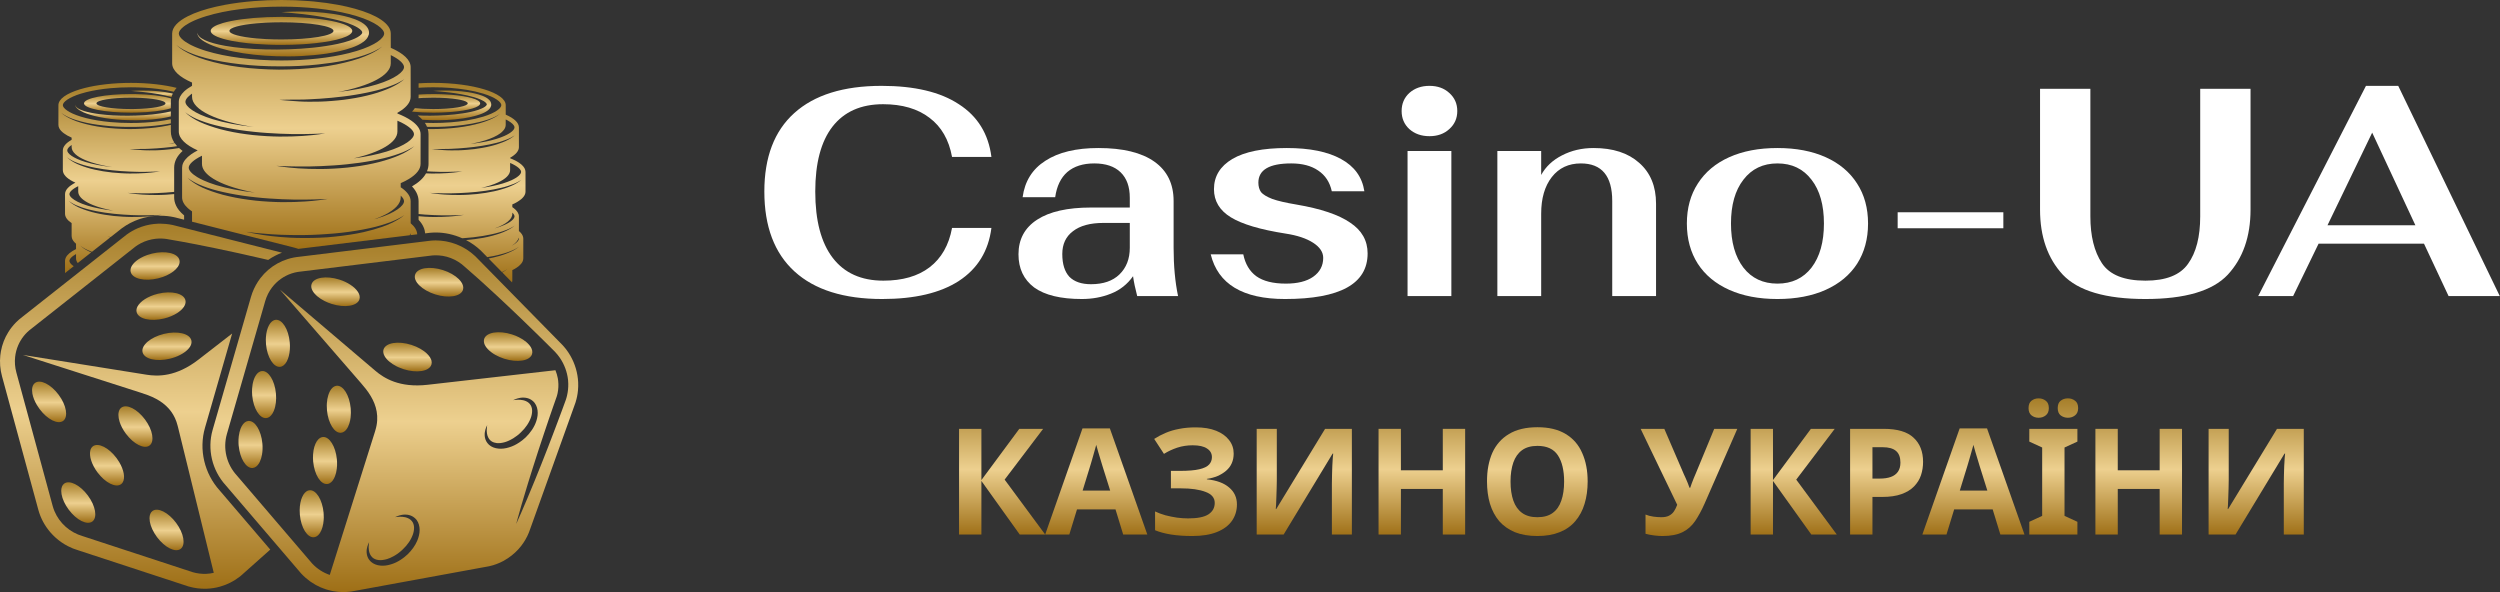 <svg width="304" height="72" viewBox="0 0 304 72" fill="none" xmlns="http://www.w3.org/2000/svg">
<rect x="0" y="0" width="304" height="72" fill="#333333" stroke="none"/>
<g clip-path="url(#clip0_304_171)">
<path d="M8.71 16.736V17C8.369 17.192 8.102 17.398 7.92 17.614C7.737 17.831 7.641 18.058 7.641 18.292V20.691C7.641 20.761 7.649 20.831 7.667 20.9C7.789 21.384 8.324 21.833 9.167 22.212C8.968 22.314 8.789 22.42 8.634 22.53C8.322 22.75 8.104 22.985 7.993 23.23C7.938 23.353 7.908 23.478 7.908 23.605V26.003C7.908 26.104 7.926 26.203 7.962 26.301C8.032 26.497 8.17 26.686 8.368 26.866C8.468 26.956 8.582 27.044 8.71 27.13V28.708C8.71 28.79 8.722 28.871 8.745 28.951C8.814 29.189 8.985 29.42 9.245 29.638V30.29C8.611 30.601 8.176 30.956 7.998 31.334C7.94 31.461 7.908 31.59 7.908 31.721V33.204L8.523 32.719C8.513 32.711 8.497 32.701 8.489 32.692C8.442 32.65 8.405 32.618 8.381 32.596C8.357 32.574 8.344 32.563 8.344 32.563C8.344 32.563 8.358 32.574 8.384 32.594C8.41 32.614 8.448 32.643 8.498 32.682C8.508 32.69 8.527 32.701 8.538 32.709L8.963 32.374C8.878 32.315 8.803 32.257 8.739 32.201C8.539 32.023 8.443 31.857 8.443 31.722C8.443 31.694 8.447 31.665 8.455 31.636C8.496 31.486 8.638 31.309 8.889 31.122C8.99 31.048 9.108 30.971 9.245 30.895V31.415C9.245 31.53 9.268 31.643 9.314 31.754C9.346 31.834 9.395 31.912 9.449 31.989L11.092 30.692C10.796 30.564 10.544 30.43 10.345 30.31C10.145 30.183 9.992 30.075 9.901 29.987C9.806 29.903 9.756 29.858 9.756 29.858C9.756 29.858 9.81 29.899 9.91 29.976C10.007 30.057 10.168 30.149 10.371 30.265C10.579 30.375 10.837 30.495 11.144 30.608C11.156 30.612 11.171 30.617 11.184 30.621L13.422 28.855C13.205 28.809 13.084 28.78 13.084 28.78C13.084 28.78 13.198 28.793 13.405 28.818C13.421 28.82 13.443 28.824 13.46 28.826L14.749 27.809C14.774 27.789 14.801 27.769 14.826 27.75C16.099 26.816 17.616 26.291 19.21 26.236C19.302 26.233 19.394 26.231 19.486 26.231C20.05 26.231 20.617 26.29 21.172 26.41C21.204 26.417 21.238 26.425 21.27 26.433L22.387 26.716V26.192C21.401 25.386 21.178 24.575 21.178 24.007V23.601C20.839 23.633 20.498 23.663 20.163 23.68C19.811 23.705 19.462 23.706 19.127 23.714C18.455 23.719 17.829 23.694 17.293 23.66C16.757 23.627 16.313 23.567 16.003 23.53C15.693 23.489 15.517 23.456 15.517 23.456C15.517 23.456 15.527 23.457 15.549 23.457C15.571 23.459 15.602 23.459 15.644 23.462C15.728 23.465 15.851 23.47 16.007 23.477C16.163 23.486 16.352 23.491 16.57 23.496C16.787 23.5 17.032 23.505 17.299 23.509C17.567 23.512 17.856 23.512 18.161 23.507C18.467 23.498 18.789 23.488 19.122 23.478C19.455 23.463 19.798 23.446 20.147 23.421C20.489 23.402 20.833 23.367 21.178 23.333V20.391C21.178 19.648 21.522 18.967 22.204 18.356C22.045 18.241 21.905 18.122 21.771 18C21.499 18.046 21.223 18.088 20.947 18.127C20.623 18.161 20.298 18.199 19.978 18.222C19.659 18.253 19.342 18.26 19.037 18.276C18.732 18.285 18.436 18.289 18.157 18.285C17.879 18.279 17.608 18.282 17.366 18.262C17.002 18.241 16.683 18.214 16.427 18.193C16.342 18.186 16.264 18.179 16.192 18.175C16.051 18.162 15.94 18.152 15.863 18.145C15.788 18.137 15.747 18.134 15.747 18.134C15.747 18.134 15.838 18.132 16.004 18.128C16.059 18.127 16.122 18.125 16.194 18.123C16.478 18.122 16.884 18.108 17.37 18.111C17.615 18.117 17.872 18.1 18.151 18.09C18.429 18.074 18.721 18.058 19.024 18.041C19.628 17.998 20.272 17.942 20.912 17.863C21.122 17.834 21.329 17.803 21.538 17.773C21.425 17.651 21.326 17.527 21.239 17.401C20.988 17.437 20.733 17.471 20.472 17.5C20.724 17.453 20.966 17.401 21.202 17.348C20.922 16.926 20.776 16.475 20.776 15.998V15.184C20.632 15.216 20.492 15.249 20.342 15.28C19.885 15.367 19.401 15.454 18.895 15.51C18.391 15.574 17.868 15.614 17.336 15.648C16.803 15.68 16.264 15.695 15.72 15.696C15.451 15.693 15.181 15.687 14.911 15.677C14.641 15.668 14.372 15.654 14.106 15.636C13.839 15.619 13.576 15.598 13.316 15.573C13.057 15.547 12.8 15.518 12.548 15.487C12.044 15.426 11.56 15.337 11.104 15.243C10.649 15.143 10.22 15.04 9.832 14.92C9.637 14.864 9.451 14.802 9.277 14.738C9.103 14.674 8.94 14.607 8.789 14.542C8.485 14.411 8.23 14.276 8.027 14.153C7.827 14.027 7.674 13.919 7.582 13.831C7.488 13.747 7.438 13.702 7.438 13.702C7.438 13.702 7.491 13.743 7.592 13.819C7.688 13.901 7.85 13.993 8.053 14.108C8.26 14.219 8.518 14.338 8.825 14.451C8.979 14.506 9.142 14.568 9.318 14.617C9.492 14.672 9.676 14.728 9.872 14.776C10.066 14.829 10.271 14.878 10.482 14.924C10.906 15.016 11.362 15.096 11.842 15.164C12.082 15.198 12.327 15.23 12.577 15.258C12.826 15.287 13.081 15.313 13.338 15.335C13.596 15.357 13.857 15.374 14.121 15.388C14.386 15.404 14.651 15.414 14.917 15.421C15.184 15.427 15.453 15.43 15.723 15.431C16.258 15.435 16.795 15.426 17.322 15.401C17.849 15.373 18.368 15.339 18.868 15.281C19.119 15.255 19.364 15.226 19.604 15.194C20.014 15.14 20.403 15.076 20.774 15.005V14.499C20.284 14.602 19.765 14.689 19.22 14.758C18.706 14.823 18.169 14.873 17.618 14.906C17.067 14.94 16.5 14.956 15.923 14.956C15.059 14.956 14.216 14.918 13.414 14.844C12.879 14.795 12.363 14.73 11.871 14.649C11.38 14.569 10.912 14.473 10.476 14.363C10.258 14.309 10.047 14.25 9.845 14.188C9.465 14.072 9.137 13.948 8.858 13.822C8.58 13.698 8.352 13.571 8.171 13.447C7.811 13.2 7.64 12.966 7.64 12.786C7.64 12.605 7.811 12.372 8.171 12.124C8.352 12.001 8.58 11.874 8.858 11.749C9.136 11.624 9.464 11.501 9.845 11.383C10.047 11.322 10.258 11.263 10.476 11.208C10.912 11.098 11.38 11.003 11.871 10.922C12.363 10.841 12.879 10.777 13.414 10.727C14.216 10.653 15.059 10.615 15.923 10.615C16.498 10.615 17.066 10.632 17.618 10.665C18.169 10.699 18.706 10.748 19.22 10.813C19.902 10.899 20.54 11.015 21.131 11.154C21.222 11.001 21.34 10.844 21.478 10.685C19.961 10.307 18.029 10.079 15.922 10.079C13.791 10.079 11.838 10.311 10.313 10.697C9.877 10.807 9.476 10.93 9.117 11.064C8.938 11.131 8.768 11.2 8.61 11.272C7.975 11.56 7.517 11.887 7.283 12.24C7.165 12.416 7.103 12.598 7.103 12.785V15.183C7.103 15.327 7.14 15.47 7.212 15.608C7.43 16.022 7.953 16.406 8.71 16.736ZM12.115 25.367C11.852 25.317 11.598 25.261 11.353 25.2C11.108 25.141 10.873 25.076 10.648 25.008C9.696 24.715 9.073 24.382 8.738 24.084C8.538 23.906 8.442 23.74 8.442 23.605C8.442 23.478 8.527 23.324 8.703 23.159C8.791 23.076 8.902 22.99 9.036 22.903C9.103 22.859 9.177 22.815 9.255 22.771C9.335 22.727 9.42 22.683 9.511 22.639V23.298C9.511 23.79 9.938 24.251 10.687 24.648C10.873 24.748 11.081 24.843 11.306 24.934C11.982 25.207 12.823 25.438 13.782 25.616C13.2 25.552 12.642 25.469 12.115 25.367ZM8.537 19.453C8.47 19.409 8.413 19.365 8.366 19.324C8.319 19.283 8.28 19.247 8.249 19.217C8.217 19.188 8.193 19.166 8.178 19.151C8.161 19.136 8.154 19.128 8.154 19.128C8.154 19.128 8.19 19.155 8.259 19.205C8.293 19.232 8.335 19.263 8.386 19.297C8.438 19.332 8.496 19.37 8.567 19.409C8.699 19.496 8.875 19.575 9.073 19.671C9.174 19.714 9.282 19.758 9.398 19.803C9.513 19.848 9.635 19.892 9.762 19.936C10.019 20.022 10.299 20.109 10.601 20.183C10.751 20.224 10.906 20.26 11.066 20.293C11.226 20.328 11.387 20.367 11.555 20.396C11.886 20.465 12.233 20.517 12.585 20.573C12.937 20.627 13.297 20.671 13.656 20.708C14.016 20.745 14.376 20.783 14.732 20.804C15.088 20.831 15.438 20.848 15.776 20.864C16.117 20.875 16.446 20.884 16.757 20.895C17.07 20.9 17.364 20.9 17.637 20.897C18.182 20.889 18.636 20.88 18.954 20.864C19.273 20.85 19.454 20.841 19.454 20.841C19.454 20.841 19.354 20.859 19.169 20.886C19.107 20.896 19.037 20.905 18.958 20.916C18.642 20.953 18.189 21.014 17.642 21.047C17.097 21.082 16.454 21.105 15.772 21.1C15.6 21.095 15.426 21.092 15.249 21.088C15.072 21.082 14.894 21.076 14.715 21.062C14.355 21.045 13.99 21.01 13.627 20.976C13.263 20.936 12.9 20.887 12.544 20.83C12.188 20.772 11.84 20.705 11.504 20.628C11.169 20.555 10.847 20.467 10.547 20.372C10.396 20.327 10.251 20.279 10.111 20.228C9.972 20.179 9.838 20.128 9.709 20.077C9.582 20.023 9.46 19.976 9.345 19.922C9.233 19.866 9.127 19.811 9.028 19.761C8.931 19.704 8.84 19.652 8.757 19.602C8.674 19.551 8.601 19.503 8.537 19.453ZM8.474 17.811C8.541 17.752 8.62 17.691 8.711 17.629V17.887C8.711 18.488 9.352 19.044 10.433 19.494C11.275 19.843 12.385 20.128 13.669 20.32C13.056 20.257 12.469 20.172 11.917 20.068C11.366 19.963 10.85 19.839 10.382 19.695C10.001 19.577 9.673 19.455 9.395 19.329C9.117 19.203 8.888 19.076 8.708 18.954C8.347 18.706 8.177 18.473 8.177 18.292C8.176 18.156 8.273 17.991 8.474 17.811ZM19.172 26.199C19.014 26.218 18.821 26.243 18.599 26.267C18.488 26.279 18.37 26.291 18.246 26.302C18.121 26.312 17.99 26.323 17.853 26.331C17.307 26.367 16.662 26.391 15.979 26.386C15.807 26.381 15.632 26.378 15.455 26.373C15.277 26.368 15.098 26.362 14.919 26.348C14.559 26.33 14.194 26.296 13.829 26.262C13.464 26.221 13.101 26.173 12.744 26.116C12.388 26.059 12.038 25.992 11.702 25.914C11.534 25.878 11.369 25.838 11.21 25.795C11.05 25.752 10.894 25.706 10.743 25.658C10.441 25.567 10.16 25.465 9.903 25.364C9.776 25.309 9.652 25.262 9.539 25.209C9.427 25.152 9.32 25.098 9.221 25.046C9.124 24.99 9.032 24.937 8.95 24.887C8.867 24.837 8.793 24.788 8.729 24.738C8.595 24.649 8.504 24.561 8.441 24.502C8.378 24.445 8.344 24.413 8.344 24.413C8.344 24.413 8.354 24.421 8.372 24.433C8.389 24.447 8.416 24.466 8.45 24.491C8.484 24.517 8.526 24.549 8.577 24.583C8.628 24.618 8.688 24.655 8.757 24.694C8.823 24.738 8.901 24.779 8.986 24.822C9.072 24.865 9.165 24.908 9.265 24.956C9.468 25.042 9.7 25.133 9.955 25.222C10.213 25.308 10.494 25.395 10.796 25.47C10.946 25.511 11.102 25.545 11.262 25.58C11.421 25.614 11.584 25.653 11.752 25.684C12.084 25.753 12.432 25.804 12.784 25.861C13.137 25.914 13.497 25.958 13.857 25.996C14.218 26.033 14.579 26.069 14.936 26.09C15.292 26.117 15.642 26.133 15.983 26.15C16.323 26.16 16.654 26.17 16.966 26.179C17.278 26.185 17.574 26.185 17.846 26.18C18.256 26.174 18.615 26.168 18.903 26.157C18.999 26.154 19.087 26.15 19.167 26.146C19.486 26.131 19.668 26.123 19.668 26.123C19.668 26.123 19.489 26.156 19.172 26.199Z" fill="url(#paint0_linear_304_171)"/>
<path d="M16.862 11.012C16.713 11.015 16.579 11.021 16.464 11.026C16.348 11.031 16.249 11.037 16.169 11.042C16.13 11.044 16.094 11.046 16.064 11.048C15.972 11.053 15.924 11.056 15.924 11.056C15.924 11.056 16.265 11.079 16.858 11.133C17.154 11.16 17.513 11.196 17.924 11.246C18.334 11.296 18.795 11.362 19.293 11.449C19.541 11.493 19.8 11.545 20.065 11.604C20.323 11.662 20.588 11.729 20.855 11.806C20.892 11.667 20.942 11.525 21.014 11.376C21.006 11.374 21 11.372 20.993 11.371C20.701 11.302 20.417 11.248 20.142 11.205C19.866 11.162 19.599 11.13 19.342 11.104C18.316 10.998 17.459 11 16.862 11.012Z" fill="url(#paint1_linear_304_171)"/>
<path d="M17.54 14.596C18.217 14.56 18.904 14.497 19.588 14.397C19.986 14.333 20.383 14.255 20.776 14.159V13.541C20.359 13.646 19.929 13.727 19.496 13.791C18.836 13.895 18.166 13.963 17.506 14.005C16.844 14.043 16.195 14.074 15.559 14.074C14.931 14.072 14.317 14.062 13.74 14.029C13.451 14.012 13.17 13.991 12.898 13.967C12.627 13.943 12.365 13.915 12.114 13.883C11.364 13.786 10.711 13.656 10.207 13.492C10.039 13.438 9.888 13.379 9.755 13.317C9.491 13.194 9.303 13.054 9.217 12.923C9.13 12.792 9.139 12.697 9.134 12.7C9.14 12.698 9.117 12.79 9.189 12.94C9.26 13.088 9.435 13.269 9.697 13.424C9.827 13.504 9.977 13.581 10.144 13.656C10.644 13.88 11.299 14.076 12.057 14.229C12.309 14.281 12.574 14.329 12.849 14.37C13.673 14.498 14.588 14.582 15.556 14.61C16.195 14.629 16.864 14.636 17.54 14.596Z" fill="url(#paint2_linear_304_171)"/>
<path d="M10.214 12.569C10.214 13.193 12.771 13.699 15.925 13.699C16.122 13.699 16.317 13.697 16.509 13.692C18.237 13.658 19.737 13.47 20.661 13.2C20.701 13.187 20.737 13.175 20.776 13.162V12.381C20.776 12.258 20.788 12.125 20.814 11.985C20.763 11.968 20.715 11.951 20.661 11.935C19.737 11.664 18.236 11.477 16.509 11.442C16.317 11.438 16.122 11.436 15.925 11.436C12.771 11.438 10.214 11.944 10.214 12.569ZM14.291 11.929C14.793 11.894 15.346 11.875 15.925 11.875C16.07 11.875 16.213 11.876 16.355 11.878C18.472 11.914 20.124 12.209 20.124 12.569C20.124 12.928 18.472 13.224 16.355 13.258C16.213 13.261 16.071 13.261 15.925 13.261C15.346 13.261 14.793 13.243 14.291 13.207C13.789 13.171 13.336 13.121 12.957 13.058C12.197 12.932 11.728 12.759 11.728 12.568C11.728 12.376 12.197 12.203 12.957 12.077C13.336 12.015 13.789 11.965 14.291 11.929Z" fill="url(#paint3_linear_304_171)"/>
<path d="M52.678 10.077C52.069 10.077 51.474 10.096 50.901 10.132V10.669C51.479 10.632 52.073 10.612 52.678 10.612C54.118 10.612 55.5 10.719 56.73 10.92C57.468 11.041 58.15 11.196 58.756 11.381C59.518 11.615 60.069 11.875 60.429 12.122C60.79 12.37 60.961 12.603 60.961 12.784C60.961 12.964 60.79 13.198 60.429 13.445C60.069 13.692 59.518 13.952 58.756 14.186C58.15 14.371 57.468 14.527 56.73 14.647C55.5 14.848 54.117 14.955 52.678 14.955C52.335 14.955 51.998 14.947 51.663 14.935C51.771 15.094 51.857 15.256 51.925 15.422C52.109 15.425 52.292 15.428 52.477 15.429C53.011 15.433 53.549 15.424 54.076 15.399C54.603 15.371 55.122 15.337 55.622 15.279C55.871 15.253 56.118 15.224 56.358 15.192C57.078 15.097 57.746 14.977 58.331 14.828C58.722 14.734 59.075 14.627 59.385 14.522C59.694 14.418 59.957 14.305 60.167 14.204C60.375 14.097 60.541 14.013 60.643 13.939C60.696 13.904 60.737 13.877 60.764 13.859C60.791 13.841 60.805 13.832 60.805 13.832C60.805 13.832 60.751 13.873 60.652 13.95C60.554 14.031 60.397 14.132 60.192 14.25C60.088 14.307 59.971 14.367 59.843 14.429C59.714 14.491 59.572 14.554 59.419 14.616C59.113 14.739 58.762 14.868 58.37 14.974C57.98 15.088 57.55 15.186 57.094 15.281C56.866 15.324 56.63 15.368 56.389 15.408C56.148 15.448 55.901 15.483 55.648 15.511C55.144 15.575 54.621 15.616 54.089 15.649C53.556 15.681 53.016 15.696 52.472 15.697C52.32 15.695 52.167 15.69 52.015 15.687C52.073 15.891 52.109 16.1 52.109 16.316V19.931C52.109 20.243 52.041 20.543 51.92 20.832C52.123 20.843 52.33 20.857 52.527 20.866C52.867 20.877 53.197 20.886 53.508 20.897C53.819 20.902 54.115 20.902 54.387 20.899C54.932 20.891 55.386 20.882 55.705 20.866C55.864 20.859 55.989 20.854 56.075 20.85C56.16 20.846 56.206 20.843 56.206 20.843C56.206 20.843 56.161 20.852 56.077 20.864C55.992 20.878 55.868 20.896 55.71 20.918C55.393 20.956 54.941 21.016 54.394 21.049C53.849 21.084 53.206 21.108 52.524 21.102C52.29 21.095 52.049 21.09 51.806 21.08C51.487 21.66 50.919 22.189 50.099 22.665C50.741 23.341 50.899 23.994 50.899 24.473V26.026C51.162 26.052 51.426 26.081 51.687 26.096C52.044 26.123 52.394 26.139 52.734 26.155C53.075 26.166 53.405 26.175 53.718 26.185C54.03 26.19 54.325 26.19 54.598 26.186C54.734 26.183 54.865 26.181 54.99 26.179C55.238 26.175 55.462 26.17 55.654 26.163C55.751 26.159 55.839 26.155 55.919 26.151C56.157 26.14 56.32 26.132 56.386 26.129C56.408 26.128 56.419 26.127 56.419 26.127C56.419 26.127 56.239 26.159 55.923 26.201C55.843 26.211 55.756 26.222 55.66 26.234C55.372 26.268 55.015 26.309 54.604 26.334C54.058 26.37 53.413 26.394 52.731 26.389C52.559 26.384 52.384 26.382 52.207 26.376C52.03 26.371 51.851 26.365 51.672 26.351C51.417 26.339 51.158 26.314 50.9 26.29V26.732C51.48 27.338 51.663 27.93 51.699 28.379L52.236 28.313C52.266 28.309 52.297 28.306 52.331 28.303C52.467 28.291 52.602 28.283 52.739 28.278C52.827 28.274 52.915 28.273 53.003 28.273C54.1 28.273 55.191 28.522 56.197 28.968C56.243 28.965 56.289 28.964 56.337 28.961C57.148 28.91 57.956 28.82 58.706 28.694C59.457 28.568 60.154 28.423 60.736 28.246C60.881 28.201 61.02 28.157 61.152 28.113C61.283 28.069 61.407 28.025 61.522 27.979C61.639 27.937 61.744 27.889 61.841 27.845C61.939 27.801 62.03 27.762 62.105 27.717C62.184 27.675 62.254 27.637 62.315 27.606C62.374 27.568 62.423 27.537 62.464 27.51C62.544 27.458 62.587 27.431 62.587 27.431C62.587 27.431 62.548 27.462 62.472 27.522C62.434 27.551 62.388 27.588 62.334 27.631C62.275 27.669 62.208 27.713 62.133 27.761C62.058 27.812 61.97 27.859 61.875 27.91C61.779 27.962 61.677 28.019 61.562 28.069C61.337 28.179 61.075 28.287 60.784 28.388C60.201 28.589 59.506 28.783 58.748 28.921C58.09 29.042 57.387 29.13 56.677 29.195C57.32 29.531 57.919 29.953 58.449 30.453C58.475 30.478 58.499 30.503 58.523 30.527L59.251 31.268C59.752 31.188 60.224 31.097 60.648 30.989C61.039 30.895 61.393 30.788 61.702 30.683C62.011 30.577 62.274 30.466 62.486 30.364C62.693 30.258 62.859 30.174 62.962 30.098C63.068 30.029 63.123 29.991 63.123 29.991C63.123 29.991 63.07 30.032 62.97 30.11C62.873 30.19 62.715 30.291 62.51 30.409C62.302 30.524 62.044 30.651 61.737 30.775C61.584 30.837 61.42 30.9 61.245 30.961C61.07 31.021 60.884 31.08 60.687 31.134C60.3 31.248 59.872 31.344 59.419 31.44L61.036 33.086C61.048 33.081 61.062 33.075 61.074 33.069C61.282 32.963 61.447 32.879 61.55 32.804C61.656 32.735 61.711 32.697 61.711 32.697C61.711 32.697 61.658 32.738 61.558 32.816C61.461 32.897 61.304 32.997 61.098 33.116C61.092 33.119 61.084 33.123 61.076 33.127L62.264 34.337C62.282 34.266 62.298 34.196 62.298 34.124V32.849C62.404 32.797 62.504 32.745 62.598 32.69C62.787 32.582 62.952 32.469 63.092 32.353C63.302 32.178 63.454 31.995 63.543 31.805C63.603 31.679 63.633 31.55 63.633 31.419V29.021C63.633 28.776 63.528 28.539 63.328 28.312C63.263 28.237 63.186 28.163 63.099 28.09V26.314C63.099 25.962 62.878 25.627 62.48 25.318C62.422 25.274 62.362 25.231 62.298 25.188V24.857C62.551 24.747 62.777 24.63 62.974 24.51C63.568 24.146 63.902 23.736 63.902 23.302V20.904C63.902 20.59 63.727 20.289 63.406 20.008C63.325 19.938 63.236 19.87 63.138 19.802C62.843 19.599 62.47 19.411 62.031 19.239V19.183C62.372 18.991 62.639 18.785 62.821 18.569C63.004 18.352 63.1 18.126 63.1 17.892V15.494C63.1 15.205 62.951 14.926 62.677 14.665C62.402 14.404 62.001 14.16 61.496 13.94V12.789C61.496 12.042 60.509 11.366 58.914 10.876C57.318 10.38 55.112 10.077 52.678 10.077ZM63.366 20.9C63.366 21.172 62.983 21.561 62.148 21.937C61.871 22.061 61.541 22.185 61.161 22.302C60.388 22.54 59.486 22.725 58.507 22.855C59.309 22.669 60.005 22.444 60.562 22.186C61.489 21.757 62.03 21.244 62.03 20.691V19.812C62.945 20.203 63.366 20.617 63.366 20.9ZM61.781 22.604C62.034 22.524 62.261 22.438 62.464 22.361C62.562 22.317 62.656 22.277 62.74 22.238C62.825 22.2 62.903 22.162 62.969 22.123C63.107 22.054 63.211 21.987 63.281 21.941C63.317 21.919 63.344 21.901 63.362 21.89C63.381 21.878 63.39 21.872 63.39 21.872C63.39 21.872 63.382 21.879 63.365 21.893C63.348 21.906 63.323 21.926 63.291 21.952C63.225 22.005 63.133 22.085 62.997 22.166C62.932 22.211 62.858 22.256 62.775 22.302C62.692 22.35 62.602 22.398 62.506 22.45C62.309 22.544 62.086 22.652 61.832 22.745C61.706 22.793 61.574 22.84 61.436 22.887C61.298 22.934 61.155 22.98 61.006 23.021C60.71 23.113 60.395 23.193 60.066 23.265C59.737 23.337 59.395 23.402 59.046 23.457C58.697 23.51 58.341 23.557 57.984 23.596C57.627 23.629 57.27 23.661 56.917 23.679C56.565 23.704 56.217 23.705 55.882 23.713C55.21 23.718 54.583 23.693 54.048 23.659C53.646 23.635 53.295 23.595 53.014 23.561C52.921 23.55 52.835 23.539 52.757 23.53C52.447 23.489 52.271 23.456 52.271 23.456C52.271 23.456 52.449 23.464 52.762 23.477C52.839 23.482 52.926 23.485 53.019 23.488C53.207 23.494 53.426 23.498 53.669 23.503C53.791 23.505 53.919 23.507 54.053 23.509C54.32 23.512 54.609 23.512 54.914 23.507C55.22 23.498 55.542 23.488 55.876 23.478C56.209 23.463 56.553 23.446 56.901 23.421C57.249 23.401 57.603 23.365 57.956 23.331C58.309 23.296 58.661 23.252 59.007 23.204C59.352 23.15 59.693 23.101 60.019 23.036C60.345 22.971 60.66 22.91 60.956 22.836C61.105 22.801 61.247 22.764 61.385 22.725C61.522 22.686 61.654 22.645 61.781 22.604ZM61.13 17.139C61.246 17.103 61.353 17.06 61.456 17.021C61.558 16.982 61.658 16.95 61.747 16.908C61.837 16.868 61.921 16.831 61.999 16.798C62.075 16.759 62.143 16.722 62.206 16.69C62.333 16.628 62.425 16.563 62.49 16.523C62.523 16.503 62.548 16.488 62.563 16.477C62.58 16.467 62.589 16.461 62.589 16.461C62.589 16.461 62.581 16.468 62.566 16.48C62.55 16.493 62.528 16.511 62.498 16.535C62.468 16.558 62.432 16.589 62.389 16.624C62.346 16.658 62.295 16.696 62.234 16.733C62.175 16.772 62.108 16.816 62.035 16.863C61.96 16.905 61.878 16.95 61.791 16.998C61.615 17.092 61.413 17.192 61.184 17.28C60.958 17.374 60.706 17.46 60.439 17.55C60.171 17.632 59.886 17.719 59.588 17.787C59.29 17.857 58.981 17.928 58.663 17.98C58.347 18.039 58.024 18.083 57.7 18.129C57.375 18.163 57.051 18.201 56.732 18.224C56.412 18.255 56.097 18.262 55.791 18.278C55.486 18.287 55.19 18.291 54.91 18.287C54.633 18.281 54.362 18.284 54.12 18.264C53.634 18.237 53.229 18.197 52.946 18.177C52.875 18.171 52.812 18.165 52.757 18.16C52.593 18.146 52.502 18.137 52.502 18.137C52.502 18.137 52.542 18.136 52.618 18.134C52.694 18.132 52.806 18.129 52.948 18.126C53.232 18.125 53.639 18.111 54.125 18.114C54.369 18.12 54.626 18.103 54.906 18.093C55.184 18.078 55.476 18.061 55.778 18.044C56.383 18.001 57.025 17.945 57.666 17.866C57.985 17.824 58.305 17.783 58.618 17.729C58.932 17.678 59.239 17.623 59.534 17.561C59.83 17.499 60.114 17.433 60.383 17.367C60.516 17.33 60.646 17.295 60.771 17.258C60.896 17.216 61.015 17.179 61.13 17.139ZM63.047 29.203C62.96 29.37 62.76 29.561 62.441 29.76C62.377 29.799 62.309 29.839 62.234 29.879C62.704 29.579 62.996 29.248 63.074 28.899C63.089 28.94 63.098 28.981 63.098 29.018C63.099 29.073 63.082 29.136 63.047 29.203ZM62.269 26.79C62.069 26.968 61.764 27.16 61.346 27.348C61.069 27.473 60.741 27.596 60.359 27.714C60.295 27.734 60.225 27.75 60.159 27.769C60.491 27.651 60.792 27.524 61.055 27.389C61.318 27.254 61.544 27.111 61.728 26.962C62.096 26.665 62.298 26.342 62.298 26.004V25.86C62.477 26.027 62.566 26.183 62.566 26.311C62.564 26.447 62.469 26.611 62.269 26.79ZM62.549 15.389C62.559 15.424 62.564 15.457 62.564 15.489C62.564 15.624 62.468 15.79 62.268 15.968C62.068 16.146 61.763 16.338 61.346 16.525C61.068 16.65 60.74 16.774 60.358 16.891C60.134 16.96 59.898 17.024 59.653 17.084C58.918 17.264 58.097 17.403 57.223 17.5C57.543 17.441 57.85 17.375 58.142 17.305C58.433 17.234 58.709 17.158 58.971 17.077C59.751 16.832 60.382 16.543 60.818 16.224C60.891 16.17 60.958 16.116 61.02 16.061C61.204 15.895 61.338 15.723 61.416 15.545C61.467 15.427 61.494 15.305 61.494 15.183V14.524C61.586 14.568 61.67 14.611 61.75 14.655C62.226 14.92 62.485 15.18 62.549 15.389Z" fill="url(#paint4_linear_304_171)"/>
<path d="M53.615 11.012C53.54 11.013 53.469 11.015 53.403 11.018C53.337 11.02 53.274 11.023 53.216 11.026C53.1 11.031 53.002 11.037 52.922 11.042C52.763 11.051 52.678 11.056 52.678 11.056C52.678 11.056 52.811 11.065 53.055 11.085C53.202 11.096 53.388 11.112 53.61 11.133C54.203 11.187 55.048 11.274 56.045 11.449C56.294 11.493 56.553 11.545 56.818 11.604C57.083 11.664 57.353 11.732 57.628 11.811C57.901 11.892 58.179 11.985 58.444 12.103C58.573 12.162 58.707 12.228 58.826 12.3C58.886 12.337 58.942 12.375 58.992 12.416C59.043 12.456 59.088 12.498 59.123 12.541C59.154 12.583 59.181 12.624 59.186 12.656C59.196 12.687 59.196 12.706 59.18 12.758C59.177 12.759 59.177 12.759 59.177 12.763L59.161 12.789C59.155 12.807 59.132 12.827 59.119 12.847C59.084 12.887 59.036 12.928 58.984 12.968C58.93 13.008 58.87 13.046 58.806 13.08C58.743 13.116 58.676 13.149 58.607 13.181C58.468 13.245 58.321 13.301 58.171 13.354C57.868 13.457 57.552 13.541 57.23 13.612C56.907 13.683 56.578 13.739 56.248 13.789C55.587 13.893 54.917 13.961 54.257 14.003C53.596 14.041 52.946 14.072 52.31 14.072C51.995 14.071 51.685 14.068 51.38 14.061C51.178 14.057 50.984 14.048 50.788 14.038C51.009 14.208 51.206 14.383 51.372 14.564C51.677 14.585 51.987 14.601 52.305 14.61C52.945 14.625 53.614 14.632 54.29 14.593C54.628 14.575 54.969 14.55 55.31 14.517C55.652 14.485 55.996 14.444 56.338 14.393C56.85 14.312 57.362 14.211 57.865 14.069C58.032 14.021 58.199 13.969 58.365 13.91C58.447 13.881 58.53 13.85 58.612 13.816C58.776 13.749 58.938 13.672 59.096 13.577C59.175 13.529 59.253 13.476 59.33 13.417C59.405 13.353 59.482 13.288 59.55 13.203C59.618 13.118 59.678 13.012 59.72 12.865C59.747 12.763 59.749 12.613 59.705 12.492C59.667 12.367 59.599 12.275 59.532 12.191C59.248 11.889 58.936 11.76 58.635 11.637C58.484 11.578 58.333 11.529 58.184 11.485C58.035 11.441 57.888 11.403 57.742 11.368C57.159 11.228 56.604 11.153 56.091 11.1C55.068 10.998 54.212 11 53.615 11.012Z" fill="url(#paint5_linear_304_171)"/>
<path d="M50.105 13.577C50.878 13.655 51.751 13.7 52.678 13.7C52.875 13.7 53.07 13.697 53.261 13.693C53.453 13.689 53.643 13.684 53.828 13.677C54.201 13.662 54.559 13.639 54.901 13.611C55.926 13.525 56.798 13.381 57.413 13.201C57.721 13.111 57.964 13.011 58.132 12.905C58.299 12.799 58.389 12.686 58.389 12.569C58.389 12.451 58.299 12.339 58.132 12.232C57.965 12.127 57.721 12.027 57.413 11.937C56.797 11.757 55.926 11.613 54.901 11.527C54.559 11.499 54.201 11.476 53.828 11.461C53.643 11.454 53.453 11.447 53.261 11.444C53.07 11.44 52.875 11.438 52.678 11.438C52.057 11.438 51.461 11.458 50.901 11.495V11.771C50.901 11.826 50.898 11.882 50.894 11.941C51.067 11.927 51.244 11.915 51.429 11.905C51.824 11.885 52.243 11.874 52.678 11.874C52.967 11.874 53.25 11.879 53.523 11.889C53.797 11.898 54.06 11.912 54.312 11.928C54.814 11.964 55.267 12.014 55.646 12.077C55.741 12.093 55.831 12.11 55.917 12.126C56.516 12.246 56.876 12.4 56.876 12.568C56.876 12.735 56.517 12.889 55.917 13.009C55.831 13.026 55.741 13.043 55.646 13.058C55.267 13.121 54.814 13.171 54.312 13.207C54.06 13.225 53.797 13.239 53.523 13.248C53.25 13.257 52.967 13.261 52.678 13.261C52.243 13.261 51.824 13.251 51.429 13.23C51.078 13.212 50.749 13.186 50.443 13.154C50.349 13.294 50.239 13.434 50.105 13.577Z" fill="url(#paint6_linear_304_171)"/>
<path d="M23.352 10.435C22.966 10.652 22.643 10.881 22.391 11.119C21.97 11.517 21.741 11.941 21.741 12.382V15.997C21.741 16.847 22.59 17.637 24.042 18.29C23.741 18.443 23.471 18.604 23.237 18.769C22.651 19.183 22.283 19.633 22.176 20.105C22.155 20.199 22.143 20.294 22.143 20.391V24.006C22.143 24.46 22.388 24.898 22.836 25.306C22.986 25.442 23.158 25.576 23.352 25.704V26.96L35.476 30.033C35.751 30.094 36.018 30.174 36.282 30.263C36.285 30.263 36.29 30.262 36.293 30.262L49.821 28.607C49.853 28.528 49.881 28.45 49.899 28.37C49.921 28.433 49.935 28.492 49.935 28.548C49.935 28.563 49.929 28.578 49.928 28.593L50.733 28.495C50.714 28.022 50.438 27.568 49.936 27.147V24.47C49.936 23.939 49.602 23.433 49.001 22.968C48.915 22.901 48.824 22.836 48.726 22.771V22.272C49.107 22.106 49.447 21.931 49.746 21.749C50.64 21.201 51.143 20.584 51.143 19.928V16.314C51.143 15.721 50.731 15.16 49.991 14.652C49.547 14.348 48.985 14.063 48.324 13.803V13.72C49.094 13.286 49.615 12.803 49.828 12.292C49.899 12.121 49.935 11.948 49.935 11.771V8.156C49.935 7.284 49.039 6.476 47.518 5.813V4.078C47.518 2.881 45.839 1.806 43.163 1.06C42.849 0.972 42.52 0.889 42.179 0.81C41.837 0.732 41.484 0.658 41.118 0.59C40.204 0.42 39.219 0.282 38.178 0.183C37.97 0.163 37.76 0.146 37.547 0.129C36.486 0.045 35.373 0 34.226 0C33.079 0 31.966 0.045 30.904 0.129C29.63 0.23 28.43 0.387 27.334 0.591C26.968 0.659 26.615 0.733 26.273 0.811C24.908 1.125 23.746 1.517 22.858 1.964C21.637 2.58 20.934 3.305 20.934 4.079V7.694C20.934 8.13 21.158 8.55 21.572 8.944C21.78 9.141 22.033 9.332 22.332 9.515C22.63 9.697 22.971 9.872 23.351 10.038L23.352 10.435ZM34.227 0.806C37.265 0.806 40.136 1.121 42.439 1.701C42.768 1.784 43.086 1.872 43.389 1.965C45.686 2.67 46.713 3.534 46.713 4.079C46.713 4.624 45.685 5.489 43.389 6.193C43.086 6.286 42.768 6.375 42.439 6.457C40.136 7.037 37.265 7.352 34.227 7.352C30.755 7.352 27.5 6.94 25.064 6.193C24.348 5.973 23.753 5.737 23.276 5.5C23.181 5.453 23.09 5.406 23.004 5.359C22.832 5.265 22.678 5.17 22.542 5.077C22.474 5.031 22.411 4.984 22.351 4.939C21.937 4.618 21.741 4.318 21.741 4.08C21.741 3.842 21.938 3.543 22.351 3.222C22.41 3.176 22.474 3.13 22.542 3.083C22.678 2.99 22.832 2.896 23.004 2.802C23.09 2.754 23.181 2.707 23.276 2.66C23.753 2.423 24.348 2.187 25.064 1.967C27.5 1.218 30.755 0.806 34.227 0.806ZM50.338 16.313C50.338 16.857 49.31 17.721 47.015 18.427C45.848 18.784 44.49 19.063 43.014 19.259C46.239 18.515 48.325 17.331 48.325 15.998V14.674C48.67 14.822 48.968 14.971 49.221 15.119C49.982 15.562 50.338 15.993 50.338 16.313ZM22.949 20.391C22.949 20.199 23.077 19.968 23.343 19.719C23.474 19.594 23.642 19.464 23.845 19.333C23.946 19.267 24.056 19.201 24.176 19.134C24.295 19.067 24.423 19.001 24.56 18.934V19.927C24.56 20.484 24.923 21.013 25.58 21.496C25.799 21.658 26.051 21.813 26.333 21.963C27.46 22.562 29.069 23.064 30.999 23.422C30.56 23.372 30.129 23.317 29.71 23.254C28.87 23.128 28.075 22.975 27.337 22.795C26.968 22.705 26.613 22.607 26.274 22.504C25.987 22.416 25.72 22.326 25.472 22.233C25.224 22.141 24.996 22.048 24.787 21.953C24.472 21.812 24.201 21.669 23.969 21.528C23.274 21.104 22.949 20.698 22.949 20.391ZM49.131 9.651C49.108 9.67 49.073 9.697 49.029 9.734C48.938 9.803 48.816 9.921 48.631 10.032C48.54 10.091 48.439 10.156 48.33 10.227C48.216 10.29 48.093 10.358 47.962 10.431C47.697 10.572 47.391 10.722 47.046 10.856C46.875 10.927 46.695 10.995 46.508 11.062C46.32 11.129 46.125 11.195 45.924 11.263C45.519 11.385 45.09 11.518 44.641 11.619C44.191 11.725 43.726 11.832 43.248 11.911C42.771 11.998 42.284 12.065 41.796 12.134C41.552 12.16 41.308 12.187 41.064 12.212C40.821 12.238 40.577 12.261 40.336 12.277C40.095 12.3 39.856 12.315 39.619 12.326C39.383 12.337 39.149 12.345 38.918 12.357C38.458 12.371 38.013 12.377 37.591 12.371C37.173 12.361 36.765 12.365 36.401 12.335C35.668 12.293 35.058 12.233 34.632 12.204C34.205 12.165 33.961 12.143 33.961 12.143C33.961 12.143 34.206 12.137 34.634 12.125C35.062 12.123 35.674 12.102 36.408 12.109C36.777 12.118 37.164 12.091 37.586 12.077C38.004 12.053 38.446 12.029 38.901 12.003C39.812 11.938 40.782 11.855 41.747 11.733C41.988 11.701 42.229 11.671 42.469 11.637C42.709 11.604 42.947 11.568 43.183 11.527C43.419 11.488 43.653 11.449 43.883 11.406C44.114 11.364 44.341 11.32 44.563 11.273C44.786 11.227 45.005 11.179 45.218 11.13C45.432 11.081 45.64 11.031 45.843 10.981C46.244 10.87 46.625 10.764 46.969 10.643C47.144 10.59 47.304 10.524 47.459 10.466C47.614 10.408 47.765 10.358 47.898 10.295C48.033 10.236 48.161 10.18 48.279 10.129C48.392 10.069 48.496 10.014 48.59 9.966C48.781 9.872 48.92 9.775 49.018 9.715C49.067 9.684 49.104 9.661 49.129 9.646C49.154 9.63 49.166 9.622 49.166 9.622C49.166 9.622 49.154 9.632 49.131 9.651ZM43.767 19.786C44.287 19.705 44.799 19.631 45.291 19.533C45.782 19.436 46.258 19.344 46.703 19.232C46.926 19.18 47.142 19.122 47.35 19.064C47.558 19.005 47.758 18.943 47.948 18.883C48.138 18.822 48.32 18.759 48.492 18.697C48.663 18.635 48.825 18.573 48.978 18.516C49.127 18.45 49.266 18.39 49.394 18.331C49.522 18.273 49.638 18.216 49.739 18.157C49.947 18.052 50.105 17.952 50.209 17.883C50.316 17.814 50.373 17.779 50.373 17.779C50.373 17.779 50.321 17.821 50.222 17.9C50.123 17.979 49.984 18.101 49.78 18.223C49.584 18.36 49.329 18.493 49.039 18.652C48.741 18.794 48.404 18.958 48.022 19.096C47.642 19.241 47.225 19.386 46.778 19.515C46.555 19.583 46.325 19.648 46.088 19.708C45.851 19.769 45.608 19.827 45.361 19.88C44.865 19.989 44.349 20.087 43.823 20.171C43.297 20.249 42.761 20.322 42.223 20.378C41.953 20.403 41.684 20.428 41.416 20.449C41.148 20.471 40.88 20.489 40.614 20.502C40.083 20.54 39.56 20.541 39.053 20.554C38.041 20.563 37.097 20.524 36.289 20.472C35.48 20.423 34.812 20.334 34.343 20.277C34.226 20.262 34.122 20.247 34.032 20.235C33.761 20.195 33.611 20.169 33.611 20.169C33.611 20.169 33.88 20.18 34.351 20.2C34.585 20.212 34.871 20.221 35.199 20.227C35.526 20.235 35.895 20.24 36.297 20.246C36.699 20.251 37.135 20.25 37.596 20.243C37.826 20.237 38.062 20.229 38.304 20.222C38.546 20.215 38.792 20.207 39.044 20.2C39.546 20.176 40.064 20.151 40.59 20.114C41.116 20.085 41.648 20.031 42.181 19.978C42.715 19.925 43.246 19.859 43.767 19.786ZM29.433 24.176C29.164 24.133 28.898 24.086 28.636 24.035C28.374 23.984 28.117 23.929 27.863 23.871C27.609 23.817 27.362 23.756 27.12 23.691C26.879 23.626 26.644 23.557 26.416 23.486C25.961 23.349 25.537 23.194 25.15 23.042C24.959 22.961 24.773 22.888 24.601 22.809C24.433 22.723 24.272 22.641 24.121 22.564C23.976 22.48 23.838 22.401 23.712 22.324C23.588 22.248 23.476 22.176 23.379 22.1C23.279 22.033 23.194 21.967 23.121 21.905C23.05 21.844 22.991 21.789 22.945 21.744C22.898 21.7 22.861 21.666 22.837 21.644C22.813 21.621 22.801 21.61 22.801 21.61C22.801 21.61 22.856 21.651 22.96 21.727C23.062 21.807 23.215 21.916 23.423 22.034C23.622 22.165 23.889 22.286 24.187 22.429C24.494 22.559 24.842 22.697 25.229 22.83C25.617 22.96 26.04 23.091 26.496 23.203C26.723 23.265 26.957 23.317 27.198 23.368C27.439 23.421 27.684 23.479 27.936 23.524C28.187 23.577 28.444 23.622 28.703 23.665C28.963 23.708 29.227 23.749 29.493 23.791C30.025 23.871 30.567 23.937 31.111 23.994C31.382 24.021 31.655 24.05 31.926 24.074C32.198 24.099 32.468 24.121 32.737 24.137C33.274 24.177 33.803 24.202 34.314 24.227C34.829 24.242 35.325 24.257 35.796 24.271C36.267 24.278 36.712 24.278 37.124 24.273C37.947 24.259 38.633 24.247 39.113 24.221C39.234 24.216 39.341 24.211 39.434 24.207C39.714 24.194 39.869 24.187 39.869 24.187C39.869 24.187 39.597 24.235 39.12 24.3C39 24.315 38.868 24.331 38.723 24.349C38.29 24.402 37.751 24.462 37.131 24.5C36.307 24.554 35.337 24.59 34.308 24.582C34.049 24.575 33.785 24.57 33.518 24.563C33.251 24.556 32.982 24.545 32.71 24.526C32.439 24.513 32.165 24.493 31.891 24.471C31.616 24.448 31.341 24.423 31.066 24.396C30.519 24.335 29.971 24.262 29.433 24.176ZM24.31 14.839C24.141 14.753 23.981 14.671 23.831 14.595C23.685 14.51 23.548 14.431 23.423 14.355C23.299 14.279 23.186 14.206 23.091 14.13C22.89 13.996 22.751 13.864 22.658 13.775C22.564 13.688 22.513 13.641 22.513 13.641C22.513 13.641 22.569 13.682 22.673 13.758C22.774 13.837 22.926 13.947 23.135 14.064C23.235 14.13 23.351 14.192 23.48 14.257C23.609 14.322 23.749 14.387 23.898 14.459C24.051 14.523 24.215 14.589 24.387 14.657C24.56 14.724 24.744 14.792 24.937 14.858C25.323 14.988 25.747 15.119 26.201 15.23C26.426 15.292 26.661 15.344 26.902 15.396C27.142 15.448 27.386 15.507 27.638 15.551C28.137 15.655 28.66 15.733 29.19 15.818C29.721 15.898 30.262 15.965 30.805 16.021C31.076 16.048 31.348 16.077 31.618 16.102C31.889 16.127 32.159 16.149 32.427 16.165C32.964 16.206 33.49 16.231 34.002 16.256C34.258 16.264 34.51 16.272 34.757 16.279C35.005 16.286 35.246 16.294 35.48 16.301C35.95 16.309 36.395 16.309 36.805 16.304C37.216 16.298 37.592 16.292 37.926 16.284C38.26 16.277 38.55 16.267 38.79 16.255C39.03 16.244 39.219 16.236 39.347 16.23C39.411 16.227 39.46 16.224 39.494 16.223C39.527 16.222 39.544 16.221 39.544 16.221C39.544 16.221 39.273 16.27 38.797 16.334C38.677 16.348 38.545 16.364 38.401 16.382C38.258 16.399 38.102 16.417 37.935 16.435C37.602 16.471 37.226 16.506 36.814 16.53C35.992 16.584 35.023 16.62 33.995 16.61C33.736 16.603 33.473 16.599 33.207 16.591C32.941 16.584 32.672 16.573 32.401 16.554C31.859 16.526 31.31 16.474 30.761 16.423C30.213 16.362 29.666 16.288 29.129 16.204C28.592 16.117 28.067 16.015 27.562 15.899C27.056 15.789 26.573 15.656 26.119 15.513C25.891 15.445 25.672 15.371 25.461 15.297C25.25 15.223 25.048 15.146 24.855 15.069C24.666 14.991 24.481 14.921 24.31 14.839ZM21.67 5.637C21.742 5.698 21.84 5.763 21.957 5.836C22.074 5.908 22.212 5.986 22.365 6.074C22.677 6.239 23.067 6.421 23.529 6.589C23.761 6.672 24.006 6.764 24.272 6.839C24.535 6.923 24.813 7.006 25.108 7.08C26.278 7.395 27.676 7.632 29.181 7.805C29.934 7.892 30.715 7.962 31.51 8.002C32.305 8.049 33.11 8.064 33.925 8.066C34.73 8.072 35.541 8.059 36.336 8.021C36.733 8 37.128 7.977 37.517 7.948C37.906 7.918 38.289 7.884 38.667 7.841C39.798 7.721 40.868 7.566 41.828 7.37C42.148 7.305 42.456 7.235 42.75 7.16C43.045 7.088 43.324 7.012 43.59 6.934C43.855 6.857 44.104 6.777 44.338 6.698C44.572 6.619 44.786 6.537 44.984 6.456C45.082 6.415 45.176 6.376 45.266 6.336C45.355 6.296 45.44 6.256 45.519 6.218C45.598 6.177 45.671 6.14 45.741 6.103C45.881 6.031 46.002 5.965 46.103 5.905C46.153 5.875 46.197 5.845 46.236 5.818C46.355 5.739 46.433 5.688 46.465 5.668C46.475 5.661 46.48 5.658 46.48 5.658C46.48 5.658 46.46 5.673 46.422 5.704C46.383 5.734 46.325 5.778 46.25 5.837C46.176 5.898 46.081 5.966 45.964 6.041C45.906 6.079 45.842 6.119 45.774 6.16C45.706 6.202 45.632 6.244 45.556 6.289C45.477 6.332 45.394 6.376 45.306 6.422C45.043 6.557 44.737 6.7 44.39 6.84C44.16 6.933 43.911 7.027 43.648 7.12C43.384 7.211 43.104 7.3 42.809 7.38C42.514 7.466 42.206 7.545 41.884 7.622C41.563 7.698 41.229 7.771 40.886 7.843C40.196 7.974 39.467 8.106 38.706 8.188C37.947 8.284 37.158 8.345 36.357 8.395C35.554 8.442 34.74 8.466 33.921 8.469C33.111 8.458 32.29 8.433 31.489 8.377C31.088 8.353 30.691 8.321 30.299 8.283C29.907 8.245 29.52 8.201 29.14 8.153C28.76 8.108 28.388 8.051 28.025 7.989C27.662 7.926 27.308 7.858 26.965 7.786C26.279 7.635 25.634 7.48 25.048 7.299C24.753 7.215 24.474 7.122 24.212 7.025C23.95 6.929 23.704 6.828 23.476 6.73C23.018 6.533 22.634 6.328 22.328 6.143C22.026 5.952 21.796 5.789 21.658 5.656C21.516 5.529 21.44 5.462 21.44 5.462C21.44 5.462 21.518 5.521 21.67 5.637ZM23.352 11.382V11.771C23.352 13.383 26.401 14.776 30.825 15.438C28.978 15.246 27.283 14.929 25.87 14.495C23.574 13.791 22.547 12.926 22.547 12.381C22.547 12.313 22.563 12.24 22.596 12.162C22.629 12.085 22.678 12.004 22.745 11.919C22.779 11.877 22.816 11.834 22.858 11.79C22.942 11.703 23.043 11.612 23.162 11.521C23.22 11.476 23.284 11.43 23.352 11.382ZM49.13 24.469C49.13 25.014 48.102 25.878 45.806 26.583C45.71 26.612 45.604 26.638 45.505 26.667C46.007 26.488 46.458 26.296 46.854 26.092C48.043 25.482 48.727 24.769 48.727 24.006V23.789C48.998 24.041 49.13 24.276 49.13 24.469ZM49.13 8.156C49.13 8.701 48.102 9.566 45.806 10.27C45.468 10.374 45.112 10.472 44.743 10.562C44.006 10.742 43.209 10.896 42.37 11.021C41.95 11.084 41.52 11.139 41.081 11.188C41.563 11.099 42.025 11.001 42.465 10.894C44.224 10.467 45.623 9.907 46.499 9.263C46.718 9.102 46.905 8.936 47.056 8.765C47.358 8.424 47.519 8.065 47.519 7.694V6.7C47.656 6.768 47.785 6.834 47.904 6.901C48.739 7.366 49.13 7.822 49.13 8.156ZM30.16 28.241C30.019 28.209 29.944 28.191 29.944 28.191C29.944 28.191 30.021 28.2 30.165 28.217C30.2 28.221 30.24 28.226 30.284 28.232C30.416 28.247 30.585 28.268 30.785 28.292C30.918 28.309 31.067 28.325 31.228 28.341C31.713 28.391 32.315 28.439 33.004 28.487C33.692 28.538 34.469 28.564 35.299 28.577C35.576 28.582 35.858 28.585 36.145 28.587C36.721 28.592 37.314 28.577 37.917 28.562C38.52 28.541 39.132 28.506 39.743 28.46C40.965 28.382 42.184 28.247 43.316 28.056C44.447 27.867 45.497 27.649 46.375 27.381C46.813 27.246 47.214 27.116 47.56 26.979C47.736 26.917 47.894 26.844 48.041 26.777C48.189 26.712 48.324 26.651 48.439 26.584C48.558 26.521 48.663 26.464 48.755 26.415C48.843 26.358 48.918 26.31 48.979 26.272C49.1 26.193 49.166 26.152 49.166 26.152C49.166 26.152 49.151 26.164 49.121 26.187C49.092 26.21 49.049 26.244 48.992 26.289C48.936 26.334 48.866 26.389 48.784 26.454C48.696 26.511 48.594 26.576 48.48 26.65C48.367 26.726 48.235 26.798 48.091 26.874C47.948 26.953 47.792 27.038 47.62 27.114C47.45 27.197 47.265 27.279 47.069 27.36C46.873 27.44 46.665 27.519 46.445 27.594C45.786 27.822 45.032 28.043 44.214 28.227C43.942 28.289 43.662 28.346 43.377 28.398C43.092 28.451 42.8 28.5 42.506 28.545C42.21 28.59 41.912 28.632 41.61 28.671C41.006 28.747 40.39 28.81 39.773 28.859C39.156 28.898 38.538 28.922 37.93 28.935C37.322 28.942 36.721 28.947 36.144 28.934C35.854 28.928 35.57 28.918 35.291 28.903C34.455 28.861 33.677 28.785 32.986 28.71C32.295 28.635 31.696 28.535 31.215 28.448C31.054 28.42 30.908 28.392 30.776 28.368C30.508 28.317 30.302 28.272 30.16 28.241Z" fill="url(#paint7_linear_304_171)"/>
<path d="M41.865 1.952C40.988 1.742 40.15 1.628 39.377 1.549C37.831 1.389 36.54 1.391 35.64 1.411C35.302 1.416 35.018 1.432 34.797 1.444C34.723 1.448 34.656 1.453 34.596 1.456C34.356 1.47 34.227 1.479 34.227 1.479C34.227 1.479 34.299 1.484 34.437 1.494C34.62 1.507 34.919 1.53 35.317 1.566C35.417 1.574 35.522 1.584 35.633 1.594C35.968 1.625 36.357 1.662 36.791 1.712C36.935 1.728 37.085 1.745 37.239 1.765C37.858 1.841 38.551 1.94 39.303 2.072C39.678 2.139 40.067 2.216 40.466 2.306C40.866 2.396 41.274 2.498 41.688 2.617C42.1 2.739 42.52 2.879 42.919 3.058C43.016 3.102 43.115 3.15 43.212 3.199C43.406 3.298 43.594 3.407 43.745 3.529C43.82 3.59 43.888 3.653 43.943 3.719C43.988 3.783 44.03 3.843 44.037 3.891C44.052 3.938 44.052 3.967 44.028 4.045C44.023 4.046 44.023 4.047 44.023 4.051L43.999 4.091C43.991 4.118 43.954 4.148 43.937 4.178C43.882 4.24 43.812 4.301 43.732 4.361C43.649 4.421 43.559 4.477 43.464 4.531C43.368 4.584 43.268 4.635 43.164 4.683C42.956 4.779 42.732 4.865 42.507 4.944C42.051 5.099 41.574 5.226 41.088 5.333C40.845 5.386 40.598 5.434 40.352 5.478C40.105 5.522 39.856 5.562 39.608 5.6C39.11 5.678 38.609 5.743 38.108 5.796C37.607 5.849 37.106 5.891 36.608 5.923C35.611 5.981 34.632 6.027 33.674 6.028C32.726 6.025 31.802 6.01 30.931 5.959C30.059 5.908 29.236 5.836 28.48 5.741C28.103 5.692 27.742 5.638 27.401 5.578C26.376 5.398 25.525 5.168 24.925 4.888C24.626 4.75 24.393 4.596 24.24 4.445C24.189 4.395 24.147 4.344 24.115 4.295C23.984 4.097 23.997 3.954 23.99 3.959C23.999 3.955 23.964 4.094 24.072 4.32C24.18 4.543 24.444 4.816 24.837 5.051C24.936 5.111 25.04 5.17 25.153 5.229C25.601 5.463 26.16 5.68 26.805 5.872C27.128 5.969 27.472 6.06 27.836 6.144C28.017 6.186 28.203 6.226 28.393 6.264C29.918 6.578 31.722 6.782 33.667 6.841C34.633 6.864 35.641 6.873 36.66 6.814C37.679 6.759 38.715 6.666 39.747 6.513C40.005 6.472 40.262 6.427 40.519 6.379C40.776 6.329 41.032 6.277 41.287 6.218C41.797 6.101 42.304 5.961 42.803 5.785C42.927 5.74 43.051 5.693 43.175 5.643C43.422 5.542 43.665 5.427 43.903 5.282C44.023 5.21 44.14 5.13 44.255 5.041C44.368 4.944 44.485 4.847 44.587 4.719C44.639 4.655 44.687 4.582 44.731 4.499C44.774 4.416 44.813 4.321 44.844 4.21C44.886 4.055 44.888 3.83 44.821 3.647C44.764 3.459 44.661 3.32 44.56 3.195C44.132 2.738 43.661 2.544 43.208 2.358C42.754 2.18 42.305 2.056 41.865 1.952Z" fill="url(#paint8_linear_304_171)"/>
<path d="M34.227 2.051C31.85 2.051 29.698 2.242 28.14 2.55C27.75 2.627 27.398 2.711 27.088 2.803C26.16 3.074 25.618 3.402 25.618 3.755C25.618 4.167 26.356 4.545 27.584 4.839C27.759 4.881 27.945 4.922 28.14 4.961C28.724 5.076 29.392 5.176 30.124 5.254C30.368 5.28 30.618 5.304 30.876 5.325C31.907 5.411 33.038 5.46 34.227 5.46C35.119 5.46 35.978 5.432 36.788 5.383C37.326 5.349 37.843 5.307 38.331 5.254C41.014 4.966 42.836 4.403 42.836 3.755C42.836 2.814 38.981 2.051 34.227 2.051ZM31.211 2.836C31.569 2.804 31.948 2.777 32.345 2.756C32.939 2.726 33.571 2.709 34.226 2.709C37.721 2.709 40.554 3.178 40.554 3.755C40.554 4.333 37.721 4.801 34.226 4.801C33.571 4.801 32.939 4.785 32.345 4.754C31.948 4.733 31.569 4.707 31.211 4.675C29.238 4.497 27.899 4.153 27.899 3.755C27.9 3.358 29.238 3.013 31.211 2.836Z" fill="url(#paint9_linear_304_171)"/>
<path d="M23.614 71.473C23.73 71.494 23.848 71.515 23.964 71.531C24.031 71.54 24.099 71.545 24.167 71.552C24.274 71.563 24.381 71.573 24.489 71.58C24.561 71.584 24.633 71.585 24.705 71.587C24.765 71.588 24.823 71.593 24.883 71.593C24.965 71.593 25.046 71.592 25.127 71.589C25.687 71.569 26.241 71.482 26.775 71.33C27.62 71.091 28.413 70.691 29.105 70.157C29.143 70.128 29.183 70.102 29.22 70.073C29.243 70.054 29.265 70.035 29.287 70.016L32.863 66.831L26.723 59.653C24.85 57.593 24.162 54.666 24.927 52.01L28.229 40.555L24.143 43.723C21.411 45.843 19.176 45.781 17.831 45.566L2.788 43.161L17.133 47.758C17.658 47.926 18.321 48.146 18.983 48.501C19.533 48.796 20.081 49.185 20.545 49.713C20.639 49.819 20.727 49.93 20.812 50.048C20.983 50.282 21.137 50.541 21.27 50.827C21.404 51.114 21.515 51.426 21.6 51.769C21.613 51.825 21.628 51.874 21.642 51.926L25.994 69.656C25.689 69.724 25.38 69.771 25.066 69.781C24.523 69.8 23.971 69.734 23.432 69.579L10.052 65.193C8.495 64.746 7.236 63.617 6.624 62.159C6.537 61.951 6.463 61.736 6.402 61.516L1.988 45.285C1.817 44.658 1.771 44.022 1.839 43.407C1.893 42.914 2.02 42.435 2.214 41.984C2.555 41.194 3.102 40.492 3.827 39.96L16.469 29.985C16.676 29.833 16.893 29.699 17.118 29.581C17.681 29.288 18.295 29.104 18.927 29.034C19.054 29.021 19.18 29.011 19.308 29.007C19.734 28.992 20.166 29.03 20.592 29.121C20.592 29.121 22.878 29.491 26.267 30.203C27.962 30.552 29.935 30.986 32.042 31.476C32.228 31.52 32.42 31.564 32.609 31.608C33.127 31.248 33.691 30.953 34.29 30.728L28.146 29.171L21.036 27.368C21.014 27.363 20.993 27.357 20.971 27.353C20.706 27.297 20.437 27.258 20.167 27.232C20.08 27.223 19.992 27.223 19.904 27.218C19.765 27.21 19.627 27.196 19.488 27.196C19.407 27.196 19.326 27.197 19.245 27.2C18.545 27.224 17.863 27.351 17.216 27.574C17.055 27.63 16.895 27.692 16.738 27.76C16.267 27.963 15.818 28.22 15.4 28.527C15.392 28.533 15.383 28.54 15.375 28.546C15.367 28.552 15.358 28.558 15.35 28.565L2.731 38.522C2.449 38.73 2.188 38.958 1.947 39.201C1.585 39.566 1.271 39.965 1.007 40.392C0.565 41.102 0.262 41.888 0.112 42.711C0.081 42.876 0.057 43.041 0.039 43.208C-0.051 44.043 0.013 44.906 0.246 45.759L4.66 61.99C4.94 63.019 5.454 63.96 6.141 64.749C6.534 65.201 6.983 65.603 7.476 65.944C7.724 66.115 7.982 66.27 8.25 66.409C8.652 66.618 9.077 66.79 9.52 66.919L22.871 71.296C22.892 71.303 22.914 71.309 22.935 71.316C23.105 71.365 23.276 71.406 23.448 71.441C23.502 71.454 23.558 71.462 23.614 71.473Z" fill="url(#paint10_linear_304_171)"/>
<path d="M20.669 43.615C21.59 43.391 22.363 42.977 22.825 42.51C22.927 42.406 23.015 42.299 23.086 42.192C23.121 42.139 23.152 42.084 23.179 42.03C23.285 41.813 23.32 41.595 23.269 41.386C23.067 40.554 21.574 40.202 19.935 40.601C19.731 40.651 19.533 40.71 19.345 40.777C18.593 41.045 17.986 41.44 17.638 41.864C17.464 42.077 17.354 42.296 17.322 42.512C17.306 42.62 17.311 42.726 17.336 42.831C17.538 43.663 19.031 44.014 20.669 43.615Z" fill="url(#paint11_linear_304_171)"/>
<path d="M19.213 35.718C17.984 36.017 17.023 36.653 16.703 37.304C16.677 37.358 16.655 37.413 16.637 37.466C16.602 37.574 16.585 37.683 16.591 37.789C16.593 37.843 16.6 37.895 16.613 37.947C16.815 38.78 18.307 39.131 19.946 38.732C20.253 38.658 20.543 38.562 20.811 38.449C21.08 38.337 21.325 38.209 21.542 38.071C21.614 38.025 21.683 37.977 21.749 37.928C22.276 37.54 22.586 37.086 22.568 36.66C22.566 36.607 22.558 36.554 22.546 36.503C22.344 35.671 20.851 35.32 19.213 35.718Z" fill="url(#paint12_linear_304_171)"/>
<path d="M15.867 32.907C15.87 32.961 15.877 33.013 15.889 33.065C16.092 33.898 17.584 34.249 19.222 33.85C19.427 33.8 19.625 33.741 19.812 33.674C21.13 33.205 21.999 32.349 21.822 31.621C21.619 30.789 20.127 30.438 18.488 30.836C18.283 30.886 18.085 30.945 17.898 31.012C17.615 31.113 17.354 31.231 17.118 31.362C16.336 31.798 15.845 32.376 15.867 32.907Z" fill="url(#paint13_linear_304_171)"/>
<path d="M4.808 49.735C5.754 51.009 7.042 51.653 7.684 51.176C7.765 51.117 7.831 51.042 7.883 50.955C7.989 50.781 8.04 50.557 8.041 50.299C8.042 49.783 7.839 49.136 7.456 48.489C7.359 48.328 7.252 48.166 7.134 48.007C6.187 46.734 4.9 46.089 4.258 46.566C3.937 46.805 3.837 47.279 3.937 47.852C4.011 48.282 4.198 48.768 4.486 49.252C4.582 49.416 4.69 49.577 4.808 49.735Z" fill="url(#paint14_linear_304_171)"/>
<path d="M14.436 50.854C14.461 50.997 14.498 51.147 14.547 51.3C14.695 51.761 14.951 52.259 15.306 52.736C16.252 54.008 17.539 54.654 18.182 54.176C18.824 53.699 18.578 52.28 17.631 51.008C16.685 49.734 15.398 49.09 14.755 49.567C14.595 49.686 14.49 49.864 14.438 50.084C14.386 50.306 14.386 50.568 14.436 50.854Z" fill="url(#paint15_linear_304_171)"/>
<path d="M14.497 56.188C14.4 56.027 14.293 55.866 14.175 55.706C13.229 54.434 11.941 53.788 11.299 54.266C11.139 54.386 11.034 54.564 10.981 54.784C10.903 55.114 10.943 55.539 11.09 56C11.238 56.461 11.495 56.959 11.849 57.436C12.796 58.709 14.083 59.354 14.725 58.876C14.806 58.816 14.872 58.742 14.924 58.655C15.243 58.133 15.073 57.158 14.497 56.188Z" fill="url(#paint16_linear_304_171)"/>
<path d="M7.779 61.01C7.925 61.329 8.118 61.656 8.355 61.975C9.301 63.248 10.588 63.893 11.231 63.415C11.873 62.938 11.627 61.519 10.68 60.246C9.734 58.973 8.447 58.328 7.804 58.806C7.563 58.985 7.448 59.296 7.447 59.683C7.447 59.812 7.459 59.949 7.484 60.093C7.533 60.379 7.633 60.69 7.779 61.01Z" fill="url(#paint17_linear_304_171)"/>
<path d="M21.964 66.747C22.285 66.508 22.384 66.034 22.285 65.461C22.26 65.317 22.223 65.168 22.173 65.014C22.074 64.707 21.928 64.383 21.736 64.061C21.639 63.899 21.532 63.738 21.414 63.578C20.468 62.306 19.18 61.66 18.538 62.138C18.297 62.318 18.182 62.629 18.181 63.016C18.18 63.273 18.231 63.564 18.329 63.872C18.428 64.179 18.575 64.503 18.767 64.826C18.863 64.987 18.97 65.149 19.088 65.308C20.035 66.579 21.322 67.225 21.964 66.747Z" fill="url(#paint18_linear_304_171)"/>
<path d="M36.579 69.688C36.594 69.705 36.608 69.721 36.624 69.738C36.794 69.923 36.973 70.097 37.16 70.26C37.221 70.315 37.288 70.362 37.352 70.413C37.48 70.518 37.607 70.623 37.74 70.718C37.82 70.775 37.905 70.823 37.986 70.875C38.11 70.956 38.233 71.038 38.361 71.109C38.452 71.16 38.546 71.202 38.639 71.25C38.764 71.312 38.888 71.377 39.016 71.432C39.115 71.475 39.217 71.51 39.318 71.547C39.444 71.595 39.569 71.645 39.698 71.684C39.803 71.717 39.91 71.742 40.017 71.769C40.146 71.803 40.273 71.838 40.404 71.864C40.514 71.886 40.625 71.899 40.735 71.916C40.866 71.935 40.996 71.956 41.128 71.968C41.24 71.978 41.353 71.981 41.466 71.985C41.558 71.99 41.65 72 41.742 72C41.82 72 41.9 71.999 41.979 71.996C42.086 71.992 42.191 71.978 42.298 71.969C42.414 71.959 42.53 71.955 42.644 71.939C42.674 71.935 42.702 71.931 42.73 71.926L49.366 70.709L58.981 68.946C59.618 68.856 60.231 68.675 60.803 68.415C60.947 68.35 61.088 68.28 61.225 68.207C61.419 68.102 61.605 67.985 61.788 67.862C62.384 67.461 62.919 66.969 63.364 66.4C63.46 66.276 63.554 66.148 63.642 66.017C63.995 65.495 64.279 64.918 64.479 64.301L67.223 56.644L69.967 48.988C69.974 48.967 69.982 48.946 69.988 48.925C70.14 48.446 70.237 47.958 70.282 47.467C70.313 47.14 70.319 46.812 70.305 46.486C70.25 45.344 69.92 44.222 69.341 43.227C69.011 42.657 68.599 42.13 68.112 41.665L57.834 31.199C57.819 31.183 57.803 31.167 57.787 31.151C57.621 30.995 57.449 30.848 57.269 30.708C57.21 30.662 57.146 30.622 57.085 30.578C56.963 30.49 56.842 30.4 56.715 30.32C56.638 30.272 56.559 30.231 56.481 30.186C56.364 30.118 56.248 30.049 56.128 29.988C56.042 29.945 55.953 29.909 55.866 29.869C55.75 29.815 55.633 29.761 55.514 29.715C55.42 29.678 55.325 29.648 55.231 29.616C55.113 29.576 54.996 29.534 54.877 29.501C54.779 29.474 54.681 29.451 54.582 29.428C54.463 29.4 54.344 29.371 54.224 29.349C54.123 29.331 54.022 29.318 53.921 29.305C53.8 29.288 53.68 29.272 53.558 29.262C53.455 29.253 53.353 29.25 53.249 29.247C53.167 29.244 53.086 29.235 53.005 29.235C52.927 29.235 52.851 29.236 52.773 29.239C52.655 29.243 52.535 29.25 52.417 29.261C52.396 29.263 52.375 29.265 52.355 29.267L36.4 31.22C34.48 31.397 32.789 32.358 31.664 33.825C31.46 34.091 31.274 34.375 31.11 34.674C31.027 34.823 30.951 34.976 30.878 35.133C30.735 35.447 30.613 35.774 30.515 36.113L25.856 52.276C25.518 53.448 25.502 54.678 25.777 55.843C25.915 56.425 26.125 56.99 26.405 57.524C26.685 58.057 27.034 58.559 27.448 59.013L36.579 69.688ZM27.59 52.776L32.249 36.613C32.429 35.989 32.72 35.421 33.097 34.931C33.248 34.735 33.413 34.55 33.591 34.38C33.945 34.038 34.349 33.752 34.789 33.53C35.229 33.307 35.706 33.149 36.207 33.066C36.332 33.045 36.458 33.03 36.587 33.018L52.572 31.062C52.659 31.055 52.747 31.05 52.834 31.047C54.193 31 55.531 31.509 56.543 32.466C56.543 32.466 57.101 32.942 58.038 33.779C58.246 33.966 58.473 34.169 58.717 34.39C59.204 34.831 59.76 35.34 60.367 35.904C60.519 36.044 60.674 36.19 60.831 36.337C61.147 36.632 61.476 36.941 61.816 37.261C62.834 38.222 63.945 39.29 65.104 40.425C65.876 41.19 66.672 41.949 67.485 42.777C67.703 43.004 67.902 43.252 68.082 43.514C68.35 43.907 68.571 44.336 68.739 44.784C68.906 45.234 69.021 45.704 69.074 46.183C69.09 46.345 69.099 46.505 69.102 46.665C69.112 47.144 69.064 47.619 68.949 48.114C68.928 48.202 68.912 48.263 68.893 48.329C68.874 48.395 68.852 48.467 68.819 48.579L68.672 48.983L68.378 49.786C67.992 50.854 67.584 51.894 67.204 52.907C67.011 53.412 66.821 53.909 66.633 54.394C66.069 55.85 65.528 57.207 65.036 58.408C63.734 61.618 62.766 63.721 62.766 63.721C62.766 63.721 62.823 63.502 62.933 63.101C63.154 62.298 63.587 60.762 64.198 58.783C64.259 58.585 64.322 58.383 64.387 58.177C64.515 57.763 64.649 57.333 64.79 56.888C65.212 55.553 65.69 54.087 66.207 52.55C66.556 51.526 66.901 50.463 67.283 49.394L67.566 48.588L67.708 48.183C67.715 48.144 67.754 48.016 67.781 47.911C67.79 47.876 67.797 47.843 67.802 47.817C67.901 47.356 67.933 46.814 67.874 46.314C67.862 46.203 67.847 46.092 67.826 45.982C67.764 45.652 67.664 45.33 67.539 45.019L51.992 46.79C48.557 47.182 46.679 45.968 45.641 45.085L34.037 35.215L43.906 46.595C44.268 47.011 44.721 47.545 45.1 48.191C45.416 48.73 45.684 49.346 45.804 50.039C45.926 50.732 45.902 51.501 45.638 52.343C45.628 52.372 45.626 52.393 45.618 52.422L40.1 69.912C39.296 69.636 38.551 69.165 37.951 68.514L28.797 57.815C27.544 56.454 27.084 54.535 27.59 52.776ZM60.289 54.499C60.081 54.453 59.883 54.374 59.709 54.268C59.534 54.163 59.383 54.028 59.265 53.87C59.039 53.582 58.95 53.232 58.938 52.955C58.929 52.814 58.938 52.682 58.954 52.565C58.969 52.447 58.995 52.341 59.021 52.249C59.07 52.061 59.138 51.926 59.178 51.833C59.223 51.741 59.247 51.693 59.247 51.693C59.247 51.693 59.197 51.907 59.187 52.273C59.185 52.406 59.191 52.567 59.22 52.736C59.249 52.905 59.303 53.082 59.395 53.248C59.457 53.36 59.535 53.465 59.637 53.56C59.683 53.603 59.734 53.643 59.791 53.677C59.961 53.783 60.175 53.854 60.402 53.88C60.71 53.913 61.052 53.864 61.396 53.765C61.569 53.716 61.739 53.648 61.909 53.567C61.994 53.527 62.078 53.484 62.162 53.438C62.246 53.393 62.33 53.345 62.412 53.297C62.576 53.197 62.742 53.084 62.887 52.969C63.023 52.868 63.226 52.688 63.338 52.575C63.914 52.038 64.372 51.365 64.589 50.689C64.614 50.604 64.636 50.52 64.654 50.437C64.69 50.269 64.709 50.105 64.708 49.948C64.707 49.869 64.7 49.793 64.689 49.718C64.667 49.562 64.613 49.443 64.566 49.329C64.524 49.265 64.482 49.203 64.442 49.141C64.4 49.088 64.352 49.04 64.303 48.995C63.889 48.642 63.33 48.601 62.975 48.609C62.608 48.617 62.394 48.662 62.394 48.662C62.394 48.662 62.442 48.639 62.534 48.596C62.58 48.576 62.638 48.55 62.707 48.524C62.776 48.496 62.858 48.468 62.95 48.444C63.136 48.393 63.37 48.342 63.65 48.348C63.928 48.35 64.264 48.405 64.585 48.605C64.664 48.656 64.742 48.712 64.816 48.779C64.867 48.829 64.898 48.862 64.926 48.893C64.939 48.907 64.952 48.922 64.966 48.938C64.979 48.952 64.994 48.968 65.011 48.987C65.144 49.166 65.244 49.372 65.3 49.575C65.419 49.993 65.412 50.451 65.306 50.883C65.281 50.992 65.251 51.1 65.216 51.207C64.972 51.953 64.493 52.629 63.922 53.186C63.776 53.323 63.672 53.413 63.542 53.514C63.499 53.547 63.453 53.582 63.402 53.621C63.306 53.693 63.212 53.76 63.117 53.822C63.021 53.884 62.925 53.943 62.826 54C62.435 54.23 62.009 54.388 61.58 54.486C61.148 54.584 60.703 54.595 60.289 54.499ZM49.184 67.738C49.141 67.772 49.095 67.807 49.044 67.845C48.853 67.99 48.664 68.111 48.468 68.225C48.078 68.455 47.651 68.613 47.222 68.711C46.793 68.81 46.347 68.821 45.933 68.725C45.829 68.702 45.728 68.67 45.631 68.631C45.437 68.554 45.259 68.447 45.11 68.314C45.036 68.247 44.969 68.174 44.91 68.095C44.74 67.879 44.648 67.628 44.607 67.399C44.594 67.322 44.585 67.249 44.582 67.179C44.565 66.895 44.614 66.658 44.665 66.472C44.713 66.285 44.782 66.15 44.822 66.056C44.867 65.966 44.891 65.917 44.891 65.917C44.891 65.917 44.888 65.93 44.883 65.956C44.868 66.033 44.838 66.222 44.831 66.496C44.83 66.54 44.83 66.589 44.832 66.638C44.835 66.737 44.844 66.847 44.863 66.96C44.912 67.242 45.028 67.546 45.28 67.784C45.464 67.955 45.742 68.07 46.045 68.104C46.353 68.138 46.695 68.088 47.039 67.99C47.298 67.916 47.553 67.8 47.805 67.664C47.889 67.619 47.973 67.571 48.056 67.522C48.137 67.472 48.22 67.42 48.3 67.364C48.379 67.31 48.458 67.252 48.529 67.195C48.666 67.094 48.868 66.914 48.98 66.8C49.125 66.666 49.261 66.524 49.389 66.375C49.517 66.226 49.634 66.07 49.741 65.911C49.955 65.591 50.123 65.253 50.232 64.916C50.283 64.747 50.319 64.578 50.337 64.415C50.355 64.251 50.355 64.093 50.331 63.945C50.321 63.868 50.301 63.799 50.28 63.735C50.258 63.671 50.233 63.612 50.208 63.556C50.166 63.492 50.124 63.429 50.084 63.368C50.042 63.314 49.995 63.267 49.945 63.222C49.531 62.869 48.972 62.828 48.617 62.836C48.251 62.844 48.036 62.889 48.036 62.889C48.036 62.889 48.048 62.884 48.071 62.872C48.094 62.861 48.13 62.845 48.175 62.823C48.221 62.803 48.279 62.777 48.348 62.751C48.417 62.723 48.499 62.695 48.591 62.671C48.777 62.621 49.01 62.569 49.291 62.575C49.43 62.575 49.584 62.59 49.743 62.629C49.902 62.669 50.066 62.732 50.226 62.832C50.305 62.884 50.383 62.939 50.457 63.006C50.508 63.056 50.539 63.089 50.567 63.12C50.594 63.15 50.617 63.177 50.652 63.213C50.718 63.303 50.776 63.398 50.826 63.498C50.874 63.597 50.914 63.699 50.941 63.801C51.06 64.219 51.053 64.677 50.947 65.109C50.897 65.327 50.827 65.541 50.739 65.748C50.475 66.37 50.053 66.935 49.563 67.411C49.418 67.547 49.313 67.637 49.184 67.738Z" fill="url(#paint19_linear_304_171)"/>
<path d="M52.469 43.858C52.456 43.802 52.438 43.746 52.415 43.691C52.278 43.355 51.981 43.013 51.567 42.706C51.428 42.603 51.278 42.505 51.116 42.412C50.791 42.227 50.422 42.064 50.02 41.936C48.412 41.426 46.9 41.674 46.64 42.491C46.607 42.593 46.596 42.699 46.604 42.807C46.617 42.97 46.672 43.139 46.767 43.307C46.83 43.419 46.91 43.532 47.007 43.643C47.102 43.754 47.213 43.863 47.338 43.969C47.587 44.18 47.891 44.38 48.237 44.553C48.324 44.596 48.413 44.637 48.504 44.677C48.688 44.757 48.88 44.83 49.081 44.893C50.688 45.404 52.201 45.155 52.46 44.34C52.509 44.186 52.51 44.023 52.469 43.858Z" fill="url(#paint20_linear_304_171)"/>
<path d="M37.886 34.553C37.853 34.654 37.842 34.761 37.85 34.869C37.859 34.978 37.886 35.089 37.932 35.2C38.023 35.424 38.186 35.651 38.407 35.868C38.462 35.922 38.521 35.976 38.583 36.029C38.832 36.241 39.136 36.44 39.482 36.613C39.742 36.743 40.025 36.858 40.327 36.955C41.934 37.465 43.447 37.217 43.707 36.4C43.885 35.84 43.424 35.155 42.597 34.617C42.221 34.371 41.769 34.157 41.267 33.997C39.658 33.488 38.145 33.736 37.886 34.553Z" fill="url(#paint21_linear_304_171)"/>
<path d="M58.874 41.218C58.826 41.371 58.825 41.534 58.866 41.7C58.988 42.197 59.489 42.728 60.219 43.145C60.544 43.33 60.913 43.493 61.315 43.621C62.922 44.131 64.435 43.883 64.695 43.067C64.743 42.914 64.744 42.752 64.704 42.586C64.649 42.365 64.52 42.138 64.329 41.916C64.234 41.805 64.123 41.696 63.998 41.59C63.749 41.379 63.445 41.18 63.099 41.007C62.839 40.877 62.556 40.761 62.254 40.665C60.646 40.155 59.133 40.402 58.874 41.218Z" fill="url(#paint22_linear_304_171)"/>
<path d="M50.478 33.395C50.445 33.496 50.434 33.603 50.442 33.711C50.475 34.145 50.819 34.619 51.372 35.027C51.648 35.232 51.975 35.42 52.341 35.581C52.525 35.66 52.718 35.734 52.919 35.797C54.526 36.307 56.039 36.06 56.298 35.243C56.395 34.937 56.302 34.594 56.063 34.259C55.745 33.812 55.167 33.377 54.434 33.057C54.251 32.977 54.058 32.905 53.857 32.841C52.251 32.331 50.738 32.578 50.478 33.395Z" fill="url(#paint23_linear_304_171)"/>
<path d="M34.057 44.608C34.705 44.548 35.173 43.651 35.248 42.471C35.265 42.198 35.261 41.911 35.233 41.615C35.087 40.035 34.321 38.815 33.525 38.89C32.877 38.949 32.409 39.846 32.334 41.027C32.329 41.118 32.325 41.21 32.324 41.303C32.322 41.491 32.33 41.685 32.348 41.882C32.496 43.461 33.261 44.681 34.057 44.608Z" fill="url(#paint24_linear_304_171)"/>
<path d="M41.469 52.626C41.619 52.612 41.758 52.554 41.886 52.457C41.929 52.426 41.97 52.389 42.01 52.349C42.09 52.269 42.163 52.173 42.23 52.063C42.264 52.009 42.295 51.95 42.325 51.888C42.386 51.766 42.44 51.629 42.485 51.483C42.553 51.262 42.604 51.018 42.635 50.756C42.676 50.407 42.681 50.028 42.644 49.633C42.497 48.053 41.732 46.833 40.936 46.907C40.487 46.95 40.124 47.392 39.92 48.052C39.829 48.346 39.768 48.682 39.746 49.046C39.741 49.137 39.737 49.229 39.737 49.323C39.735 49.511 39.743 49.705 39.761 49.902C39.908 51.48 40.673 52.7 41.469 52.626Z" fill="url(#paint25_linear_304_171)"/>
<path d="M30.655 47.258C30.638 47.53 30.642 47.817 30.67 48.114C30.817 49.693 31.582 50.913 32.378 50.839C32.428 50.834 32.477 50.824 32.524 50.811C32.619 50.782 32.709 50.735 32.794 50.67C33.05 50.478 33.257 50.135 33.394 49.694C33.417 49.621 33.438 49.546 33.457 49.467C33.532 49.154 33.575 48.8 33.578 48.424C33.58 48.236 33.572 48.043 33.554 47.846C33.407 46.266 32.642 45.046 31.846 45.12C31.348 45.167 30.955 45.707 30.767 46.492C30.748 46.571 30.732 46.652 30.717 46.735C30.687 46.901 30.667 47.076 30.655 47.258Z" fill="url(#paint26_linear_304_171)"/>
<path d="M38.067 55.277C38.05 55.549 38.054 55.836 38.082 56.133C38.229 57.712 38.994 58.932 39.79 58.858C39.84 58.854 39.889 58.844 39.936 58.83C39.983 58.815 40.03 58.796 40.075 58.773C40.347 58.633 40.572 58.332 40.731 57.926C40.838 57.655 40.915 57.337 40.956 56.988C40.987 56.726 40.998 56.447 40.985 56.158C40.981 56.062 40.975 55.964 40.965 55.865C40.819 54.285 40.053 53.065 39.257 53.139C39.157 53.149 39.062 53.178 38.972 53.224C38.882 53.272 38.796 53.336 38.716 53.416C38.437 53.697 38.23 54.172 38.128 54.754C38.099 54.919 38.079 55.094 38.067 55.277Z" fill="url(#paint27_linear_304_171)"/>
<path d="M29.001 53.89C29.006 53.986 29.012 54.084 29.021 54.183C29.168 55.763 29.933 56.983 30.73 56.908C31.028 56.88 31.289 56.675 31.491 56.345C31.524 56.29 31.556 56.231 31.586 56.17C31.706 55.923 31.8 55.626 31.858 55.293C31.932 54.878 31.952 54.408 31.905 53.914C31.759 52.335 30.994 51.115 30.197 51.189C29.949 51.212 29.726 51.359 29.542 51.598C29.432 51.741 29.336 51.919 29.256 52.121C29.149 52.391 29.073 52.71 29.032 53.059C29 53.322 28.99 53.601 29.001 53.89Z" fill="url(#paint28_linear_304_171)"/>
<path d="M38.171 65.332C38.42 65.309 38.643 65.162 38.826 64.923C38.863 64.875 38.898 64.824 38.932 64.769C39.167 64.385 39.322 63.831 39.362 63.195C39.367 63.104 39.371 63.011 39.372 62.918C39.374 62.731 39.366 62.537 39.348 62.339C39.201 60.759 38.436 59.539 37.64 59.614C37.589 59.618 37.541 59.628 37.494 59.642C36.876 59.827 36.452 60.806 36.44 62.028C36.438 62.216 36.446 62.41 36.464 62.607C36.609 64.185 37.374 65.405 38.171 65.332Z" fill="url(#paint29_linear_304_171)"/>
<path d="M107.272 36.36C102.616 36.36 99.064 35.244 96.616 33.012C94.168 30.78 92.944 27.54 92.944 23.292C92.944 19.116 94.156 15.936 96.58 13.752C99.028 11.544 102.568 10.44 107.2 10.44C111.208 10.44 114.34 11.184 116.596 12.672C118.876 14.136 120.196 16.272 120.556 19.08H115.768C115.384 16.992 114.472 15.408 113.032 14.328C111.592 13.224 109.708 12.672 107.38 12.672C104.692 12.672 102.64 13.584 101.224 15.408C99.832 17.208 99.136 19.836 99.136 23.292C99.136 26.82 99.844 29.508 101.26 31.356C102.676 33.204 104.728 34.128 107.416 34.128C109.744 34.128 111.616 33.588 113.032 32.508C114.472 31.404 115.384 29.808 115.768 27.72H120.556C120.196 30.528 118.876 32.676 116.596 34.164C114.34 35.628 111.232 36.36 107.272 36.36Z" fill="white"/>
<path d="M131.551 36.36C128.983 36.36 127.051 35.892 125.755 34.956C124.483 33.996 123.847 32.652 123.847 30.924C123.847 29.1 124.603 27.696 126.115 26.712C127.627 25.728 129.811 25.236 132.667 25.236H137.383V24.048C137.383 22.704 137.011 21.672 136.267 20.952C135.523 20.232 134.455 19.872 133.063 19.872C131.695 19.872 130.603 20.22 129.787 20.916C128.995 21.612 128.503 22.632 128.311 23.976H124.351C124.615 22.032 125.539 20.556 127.123 19.548C128.707 18.516 130.855 18 133.567 18C136.543 18 138.811 18.552 140.371 19.656C141.931 20.76 142.711 22.356 142.711 24.444V30.132C142.711 32.316 142.891 34.272 143.251 36H138.283C138.043 35.088 137.875 34.284 137.779 33.588C137.083 34.572 136.183 35.28 135.079 35.712C133.999 36.144 132.823 36.36 131.551 36.36ZM132.667 34.56C134.155 34.56 135.307 34.164 136.123 33.372C136.963 32.556 137.383 31.476 137.383 30.132V27.108H134.179C132.571 27.108 131.335 27.444 130.471 28.116C129.607 28.764 129.175 29.688 129.175 30.888C129.175 32.112 129.463 33.036 130.039 33.66C130.639 34.26 131.515 34.56 132.667 34.56Z" fill="white"/>
<path d="M156.258 36.36C151.122 36.36 148.11 34.548 147.222 30.924H151.182C151.422 32.1 151.95 32.988 152.766 33.588C153.606 34.188 154.806 34.488 156.366 34.488C157.782 34.488 158.886 34.212 159.678 33.66C160.494 33.084 160.902 32.316 160.902 31.356C160.902 30.66 160.494 30.048 159.678 29.52C158.862 28.992 157.746 28.62 156.33 28.404C153.258 27.924 151.038 27.264 149.67 26.424C148.302 25.584 147.618 24.444 147.618 23.004C147.618 21.444 148.362 20.22 149.85 19.332C151.362 18.444 153.57 18 156.474 18C159.258 18 161.454 18.444 163.062 19.332C164.694 20.22 165.642 21.528 165.906 23.256H161.946C161.706 22.152 161.154 21.312 160.29 20.736C159.45 20.16 158.358 19.872 157.014 19.872C154.35 19.872 153.018 20.652 153.018 22.212C153.018 22.668 153.126 23.052 153.342 23.364C153.582 23.652 154.038 23.928 154.71 24.192C155.382 24.432 156.366 24.66 157.662 24.876C160.614 25.38 162.786 26.112 164.178 27.072C165.594 28.008 166.302 29.256 166.302 30.816C166.302 34.512 162.954 36.36 156.258 36.36Z" fill="white"/>
<path d="M173.822 16.56C172.838 16.56 172.022 16.272 171.374 15.696C170.75 15.12 170.438 14.388 170.438 13.5C170.438 12.612 170.75 11.88 171.374 11.304C172.022 10.728 172.838 10.44 173.822 10.44C174.806 10.44 175.61 10.728 176.234 11.304C176.882 11.88 177.206 12.612 177.206 13.5C177.206 14.388 176.882 15.12 176.234 15.696C175.61 16.272 174.806 16.56 173.822 16.56ZM171.158 18.36H176.486V36H171.158V18.36Z" fill="white"/>
<path d="M182.079 18.36H187.407V21.276C187.959 20.268 188.799 19.476 189.927 18.9C191.079 18.3 192.363 18 193.779 18C196.131 18 197.979 18.6 199.323 19.8C200.691 21 201.375 22.656 201.375 24.768V36H196.047V24.444C196.047 21.396 194.775 19.872 192.231 19.872C190.743 19.872 189.567 20.424 188.703 21.528C187.839 22.632 187.407 24.12 187.407 25.992V36H182.079V18.36Z" fill="white"/>
<path d="M216.139 36.36C213.883 36.36 211.927 35.988 210.271 35.244C208.615 34.5 207.343 33.444 206.455 32.076C205.567 30.684 205.123 29.052 205.123 27.18C205.123 25.308 205.567 23.688 206.455 22.32C207.343 20.928 208.615 19.86 210.271 19.116C211.927 18.372 213.883 18 216.139 18C218.395 18 220.351 18.372 222.007 19.116C223.663 19.86 224.935 20.928 225.823 22.32C226.711 23.688 227.155 25.308 227.155 27.18C227.155 29.052 226.711 30.684 225.823 32.076C224.935 33.444 223.663 34.5 222.007 35.244C220.351 35.988 218.395 36.36 216.139 36.36ZM216.139 34.488C217.891 34.488 219.271 33.84 220.279 32.544C221.287 31.224 221.791 29.436 221.791 27.18C221.791 24.924 221.287 23.148 220.279 21.852C219.271 20.532 217.891 19.872 216.139 19.872C214.387 19.872 213.007 20.532 211.999 21.852C210.991 23.148 210.487 24.924 210.487 27.18C210.487 29.436 210.991 31.224 211.999 32.544C213.007 33.84 214.387 34.488 216.139 34.488Z" fill="white"/>
<path d="M230.755 25.812H243.607V27.756H230.755V25.812Z" fill="white"/>
<path d="M260.885 36.36C256.061 36.36 252.713 35.376 250.841 33.408C248.993 31.416 248.069 28.776 248.069 25.488V10.8H254.189V26.316C254.189 28.692 254.657 30.588 255.593 32.004C256.529 33.42 258.293 34.128 260.885 34.128C263.381 34.128 265.109 33.444 266.069 32.076C267.053 30.708 267.545 28.788 267.545 26.316V10.8H273.665V25.488C273.665 28.776 272.741 31.416 270.893 33.408C269.045 35.376 265.709 36.36 260.885 36.36Z" fill="white"/>
<path d="M294.757 29.628H281.941L278.845 36H274.597L287.701 10.44H291.625L303.973 36H297.745L294.757 29.628ZM293.713 27.396L288.457 16.128L283.021 27.396H293.713Z" fill="white"/>
<path d="M127.096 65H124L119.338 58.484V65H116.62V52.148H119.338V58.376L123.946 52.148H126.844L122.164 58.322L127.096 65Z" fill="url(#paint30_linear_304_171)"/>
<path d="M136.58 65L135.644 61.94H130.964L130.028 65H127.094L131.63 52.094H134.96L139.514 65H136.58ZM134.06 56.666C134 56.462 133.922 56.204 133.826 55.892C133.73 55.58 133.634 55.262 133.538 54.938C133.442 54.614 133.364 54.332 133.304 54.092C133.244 54.332 133.16 54.632 133.052 54.992C132.956 55.34 132.86 55.676 132.764 56C132.68 56.312 132.614 56.534 132.566 56.666L131.648 59.654H134.996L134.06 56.666Z" fill="url(#paint31_linear_304_171)"/>
<path d="M150.015 55.154C150.015 56.018 149.709 56.714 149.097 57.242C148.485 57.77 147.705 58.1 146.757 58.232V58.286C147.933 58.406 148.833 58.736 149.457 59.276C150.093 59.804 150.411 60.494 150.411 61.346C150.411 62.09 150.207 62.756 149.799 63.344C149.391 63.92 148.785 64.37 147.981 64.694C147.177 65.018 146.181 65.18 144.993 65.18C144.021 65.18 143.157 65.12 142.401 65C141.657 64.88 141.009 64.706 140.457 64.478V62.192C140.829 62.372 141.249 62.528 141.717 62.66C142.185 62.78 142.659 62.876 143.139 62.948C143.619 63.008 144.063 63.038 144.471 63.038C145.611 63.038 146.433 62.876 146.937 62.552C147.453 62.216 147.711 61.748 147.711 61.148C147.711 60.536 147.339 60.092 146.595 59.816C145.851 59.528 144.849 59.384 143.589 59.384H142.383V57.26H143.463C144.483 57.26 145.275 57.194 145.839 57.062C146.403 56.93 146.799 56.738 147.027 56.486C147.255 56.234 147.369 55.934 147.369 55.586C147.369 55.142 147.171 54.794 146.775 54.542C146.391 54.278 145.809 54.146 145.029 54.146C144.369 54.146 143.745 54.242 143.157 54.434C142.581 54.626 142.041 54.878 141.537 55.19L140.349 53.372C140.793 53.084 141.261 52.838 141.753 52.634C142.257 52.418 142.809 52.256 143.409 52.148C144.009 52.028 144.675 51.968 145.407 51.968C146.379 51.968 147.207 52.106 147.891 52.382C148.575 52.658 149.097 53.036 149.457 53.516C149.829 53.984 150.015 54.53 150.015 55.154Z" fill="url(#paint32_linear_304_171)"/>
<path d="M152.813 52.148H155.261V58.358C155.261 58.658 155.255 58.994 155.243 59.366C155.231 59.738 155.219 60.104 155.207 60.464C155.195 60.812 155.183 61.118 155.171 61.382C155.159 61.634 155.147 61.808 155.135 61.904H155.189L161.129 52.148H164.387V65H161.957V58.826C161.957 58.502 161.963 58.148 161.975 57.764C161.987 57.368 161.999 56.99 162.011 56.63C162.035 56.27 162.053 55.958 162.065 55.694C162.089 55.418 162.107 55.238 162.119 55.154H162.047L156.089 65H152.813V52.148Z" fill="url(#paint33_linear_304_171)"/>
<path d="M178.162 65H175.444V59.456H170.35V65H167.632V52.148H170.35V57.188H175.444V52.148H178.162V65Z" fill="url(#paint34_linear_304_171)"/>
<path d="M193.059 58.556C193.059 59.552 192.933 60.458 192.681 61.274C192.441 62.078 192.069 62.774 191.565 63.362C191.073 63.95 190.437 64.4 189.657 64.712C188.889 65.024 187.983 65.18 186.939 65.18C185.895 65.18 184.983 65.024 184.203 64.712C183.435 64.388 182.799 63.938 182.295 63.362C181.803 62.774 181.431 62.072 181.179 61.256C180.939 60.44 180.819 59.534 180.819 58.538C180.819 57.206 181.035 56.048 181.467 55.064C181.911 54.08 182.583 53.318 183.483 52.778C184.395 52.226 185.553 51.95 186.957 51.95C188.349 51.95 189.495 52.226 190.395 52.778C191.295 53.318 191.961 54.086 192.393 55.082C192.837 56.066 193.059 57.224 193.059 58.556ZM183.681 58.556C183.681 59.456 183.795 60.23 184.023 60.878C184.251 61.526 184.605 62.024 185.085 62.372C185.565 62.72 186.183 62.894 186.939 62.894C187.719 62.894 188.343 62.72 188.811 62.372C189.291 62.024 189.639 61.526 189.855 60.878C190.083 60.23 190.197 59.456 190.197 58.556C190.197 57.2 189.945 56.138 189.441 55.37C188.937 54.602 188.109 54.218 186.957 54.218C186.189 54.218 185.565 54.392 185.085 54.74C184.605 55.088 184.251 55.586 184.023 56.234C183.795 56.882 183.681 57.656 183.681 58.556Z" fill="url(#paint35_linear_304_171)"/>
<path d="M207.278 61.238C206.918 62.054 206.534 62.762 206.126 63.362C205.73 63.95 205.22 64.4 204.596 64.712C203.972 65.024 203.156 65.18 202.148 65.18C201.836 65.18 201.494 65.156 201.122 65.108C200.75 65.06 200.408 64.994 200.096 64.91V62.57C200.384 62.69 200.702 62.774 201.05 62.822C201.398 62.87 201.722 62.894 202.022 62.894C202.418 62.894 202.736 62.828 202.976 62.696C203.228 62.564 203.426 62.384 203.57 62.156C203.726 61.916 203.852 61.658 203.948 61.382L199.502 52.148H202.382L204.776 57.71C204.836 57.83 204.908 57.986 204.992 58.178C205.076 58.37 205.16 58.568 205.244 58.772C205.328 58.976 205.394 59.156 205.442 59.312H205.532C205.58 59.168 205.64 58.994 205.712 58.79C205.796 58.574 205.88 58.358 205.964 58.142C206.06 57.914 206.144 57.716 206.216 57.548L208.448 52.148H211.256L207.278 61.238Z" fill="url(#paint36_linear_304_171)"/>
<path d="M223.354 65H220.258L215.596 58.484V65H212.878V52.148H215.596V58.376L220.204 52.148H223.102L218.422 58.322L223.354 65Z" fill="url(#paint37_linear_304_171)"/>
<path d="M229.076 52.148C230.732 52.148 231.938 52.508 232.694 53.228C233.462 53.936 233.846 54.914 233.846 56.162C233.846 56.726 233.762 57.266 233.594 57.782C233.426 58.286 233.144 58.742 232.748 59.15C232.364 59.546 231.854 59.858 231.218 60.086C230.582 60.314 229.796 60.428 228.86 60.428H227.69V65H224.972V52.148H229.076ZM228.932 54.38H227.69V58.196H228.59C229.106 58.196 229.55 58.13 229.922 57.998C230.294 57.866 230.582 57.656 230.786 57.368C230.99 57.08 231.092 56.708 231.092 56.252C231.092 55.616 230.918 55.148 230.57 54.848C230.222 54.536 229.676 54.38 228.932 54.38Z" fill="url(#paint38_linear_304_171)"/>
<path d="M243.244 65L242.308 61.94H237.628L236.692 65H233.758L238.294 52.094H241.624L246.178 65H243.244ZM240.724 56.666C240.664 56.462 240.586 56.204 240.49 55.892C240.394 55.58 240.298 55.262 240.202 54.938C240.106 54.614 240.028 54.332 239.968 54.092C239.908 54.332 239.824 54.632 239.716 54.992C239.62 55.34 239.524 55.676 239.428 56C239.344 56.312 239.278 56.534 239.23 56.666L238.312 59.654H241.66L240.724 56.666Z" fill="url(#paint39_linear_304_171)"/>
<path d="M252.612 65H246.762V63.452L248.328 62.732V54.416L246.762 53.696V52.148H252.612V53.696L251.046 54.416V62.732L252.612 63.452V65ZM246.672 49.628C246.672 49.208 246.792 48.908 247.032 48.728C247.272 48.536 247.56 48.44 247.896 48.44C248.232 48.44 248.52 48.536 248.76 48.728C249.012 48.908 249.138 49.208 249.138 49.628C249.138 50.024 249.012 50.318 248.76 50.51C248.52 50.702 248.232 50.798 247.896 50.798C247.56 50.798 247.272 50.702 247.032 50.51C246.792 50.318 246.672 50.024 246.672 49.628ZM250.218 49.628C250.218 49.208 250.338 48.908 250.578 48.728C250.818 48.536 251.112 48.44 251.46 48.44C251.796 48.44 252.084 48.536 252.324 48.728C252.576 48.908 252.702 49.208 252.702 49.628C252.702 50.024 252.576 50.318 252.324 50.51C252.084 50.702 251.796 50.798 251.46 50.798C251.124 50.798 250.83 50.702 250.578 50.51C250.338 50.318 250.218 50.024 250.218 49.628Z" fill="url(#paint40_linear_304_171)"/>
<path d="M265.332 65H262.614V59.456H257.52V65H254.802V52.148H257.52V57.188H262.614V52.148H265.332V65Z" fill="url(#paint41_linear_304_171)"/>
<path d="M268.565 52.148H271.013V58.358C271.013 58.658 271.007 58.994 270.995 59.366C270.983 59.738 270.971 60.104 270.959 60.464C270.947 60.812 270.935 61.118 270.923 61.382C270.911 61.634 270.899 61.808 270.887 61.904H270.941L276.881 52.148H280.139V65H277.709V58.826C277.709 58.502 277.715 58.148 277.727 57.764C277.739 57.368 277.751 56.99 277.763 56.63C277.787 56.27 277.805 55.958 277.817 55.694C277.841 55.418 277.859 55.238 277.871 55.154H277.799L271.841 65H268.565V52.148Z" fill="url(#paint42_linear_304_171)"/>
</g>
<defs>
<linearGradient id="paint0_linear_304_171" x1="14.745" y1="10.079" x2="14.745" y2="33.204" gradientUnits="userSpaceOnUse">
<stop stop-color="#A67E29"/>
<stop offset="0.515" stop-color="#EDD08F"/>
<stop offset="1" stop-color="#9E6F16"/>
</linearGradient>
<linearGradient id="paint1_linear_304_171" x1="18.469" y1="11.006" x2="18.469" y2="11.806" gradientUnits="userSpaceOnUse">
<stop stop-color="#A67E29"/>
<stop offset="0.515" stop-color="#EDD08F"/>
<stop offset="1" stop-color="#9E6F16"/>
</linearGradient>
<linearGradient id="paint2_linear_304_171" x1="14.955" y1="12.7" x2="14.955" y2="14.625" gradientUnits="userSpaceOnUse">
<stop stop-color="#A67E29"/>
<stop offset="0.515" stop-color="#EDD08F"/>
<stop offset="1" stop-color="#9E6F16"/>
</linearGradient>
<linearGradient id="paint3_linear_304_171" x1="15.514" y1="11.436" x2="15.514" y2="13.699" gradientUnits="userSpaceOnUse">
<stop stop-color="#A67E29"/>
<stop offset="0.515" stop-color="#EDD08F"/>
<stop offset="1" stop-color="#9E6F16"/>
</linearGradient>
<linearGradient id="paint4_linear_304_171" x1="57.001" y1="10.077" x2="57.001" y2="34.337" gradientUnits="userSpaceOnUse">
<stop stop-color="#A67E29"/>
<stop offset="0.515" stop-color="#EDD08F"/>
<stop offset="1" stop-color="#9E6F16"/>
</linearGradient>
<linearGradient id="paint5_linear_304_171" x1="55.264" y1="11.006" x2="55.264" y2="14.622" gradientUnits="userSpaceOnUse">
<stop stop-color="#A67E29"/>
<stop offset="0.515" stop-color="#EDD08F"/>
<stop offset="1" stop-color="#9E6F16"/>
</linearGradient>
<linearGradient id="paint6_linear_304_171" x1="54.247" y1="11.438" x2="54.247" y2="13.7" gradientUnits="userSpaceOnUse">
<stop stop-color="#A67E29"/>
<stop offset="0.515" stop-color="#EDD08F"/>
<stop offset="1" stop-color="#9E6F16"/>
</linearGradient>
<linearGradient id="paint7_linear_304_171" x1="36.039" y1="0" x2="36.039" y2="30.263" gradientUnits="userSpaceOnUse">
<stop stop-color="#A67E29"/>
<stop offset="0.515" stop-color="#EDD08F"/>
<stop offset="1" stop-color="#9E6F16"/>
</linearGradient>
<linearGradient id="paint8_linear_304_171" x1="34.432" y1="1.401" x2="34.432" y2="6.859" gradientUnits="userSpaceOnUse">
<stop stop-color="#A67E29"/>
<stop offset="0.515" stop-color="#EDD08F"/>
<stop offset="1" stop-color="#9E6F16"/>
</linearGradient>
<linearGradient id="paint9_linear_304_171" x1="34.227" y1="2.051" x2="34.227" y2="5.46" gradientUnits="userSpaceOnUse">
<stop stop-color="#A67E29"/>
<stop offset="0.515" stop-color="#EDD08F"/>
<stop offset="1" stop-color="#9E6F16"/>
</linearGradient>
<linearGradient id="paint10_linear_304_171" x1="17.145" y1="27.196" x2="17.145" y2="71.593" gradientUnits="userSpaceOnUse">
<stop stop-color="#A67E29"/>
<stop offset="0.515" stop-color="#EDD08F"/>
<stop offset="1" stop-color="#9E6F16"/>
</linearGradient>
<linearGradient id="paint11_linear_304_171" x1="20.303" y1="40.437" x2="20.303" y2="43.78" gradientUnits="userSpaceOnUse">
<stop stop-color="#A67E29"/>
<stop offset="0.515" stop-color="#EDD08F"/>
<stop offset="1" stop-color="#9E6F16"/>
</linearGradient>
<linearGradient id="paint12_linear_304_171" x1="19.579" y1="35.554" x2="19.579" y2="38.897" gradientUnits="userSpaceOnUse">
<stop stop-color="#A67E29"/>
<stop offset="0.515" stop-color="#EDD08F"/>
<stop offset="1" stop-color="#9E6F16"/>
</linearGradient>
<linearGradient id="paint13_linear_304_171" x1="18.856" y1="30.672" x2="18.856" y2="34.015" gradientUnits="userSpaceOnUse">
<stop stop-color="#A67E29"/>
<stop offset="0.515" stop-color="#EDD08F"/>
<stop offset="1" stop-color="#9E6F16"/>
</linearGradient>
<linearGradient id="paint14_linear_304_171" x1="5.971" y1="46.409" x2="5.971" y2="51.334" gradientUnits="userSpaceOnUse">
<stop stop-color="#A67E29"/>
<stop offset="0.515" stop-color="#EDD08F"/>
<stop offset="1" stop-color="#9E6F16"/>
</linearGradient>
<linearGradient id="paint15_linear_304_171" x1="16.469" y1="49.409" x2="16.469" y2="54.334" gradientUnits="userSpaceOnUse">
<stop stop-color="#A67E29"/>
<stop offset="0.515" stop-color="#EDD08F"/>
<stop offset="1" stop-color="#9E6F16"/>
</linearGradient>
<linearGradient id="paint16_linear_304_171" x1="13.012" y1="54.109" x2="13.012" y2="59.033" gradientUnits="userSpaceOnUse">
<stop stop-color="#A67E29"/>
<stop offset="0.515" stop-color="#EDD08F"/>
<stop offset="1" stop-color="#9E6F16"/>
</linearGradient>
<linearGradient id="paint17_linear_304_171" x1="9.518" y1="58.648" x2="9.518" y2="63.573" gradientUnits="userSpaceOnUse">
<stop stop-color="#A67E29"/>
<stop offset="0.515" stop-color="#EDD08F"/>
<stop offset="1" stop-color="#9E6F16"/>
</linearGradient>
<linearGradient id="paint18_linear_304_171" x1="20.251" y1="61.981" x2="20.251" y2="66.905" gradientUnits="userSpaceOnUse">
<stop stop-color="#A67E29"/>
<stop offset="0.515" stop-color="#EDD08F"/>
<stop offset="1" stop-color="#9E6F16"/>
</linearGradient>
<linearGradient id="paint19_linear_304_171" x1="47.949" y1="29.235" x2="47.949" y2="72" gradientUnits="userSpaceOnUse">
<stop stop-color="#A67E29"/>
<stop offset="0.515" stop-color="#EDD08F"/>
<stop offset="1" stop-color="#9E6F16"/>
</linearGradient>
<linearGradient id="paint20_linear_304_171" x1="49.55" y1="41.671" x2="49.55" y2="45.158" gradientUnits="userSpaceOnUse">
<stop stop-color="#A67E29"/>
<stop offset="0.515" stop-color="#EDD08F"/>
<stop offset="1" stop-color="#9E6F16"/>
</linearGradient>
<linearGradient id="paint21_linear_304_171" x1="40.796" y1="33.733" x2="40.796" y2="37.22" gradientUnits="userSpaceOnUse">
<stop stop-color="#A67E29"/>
<stop offset="0.515" stop-color="#EDD08F"/>
<stop offset="1" stop-color="#9E6F16"/>
</linearGradient>
<linearGradient id="paint22_linear_304_171" x1="61.785" y1="40.4" x2="61.785" y2="43.886" gradientUnits="userSpaceOnUse">
<stop stop-color="#A67E29"/>
<stop offset="0.515" stop-color="#EDD08F"/>
<stop offset="1" stop-color="#9E6F16"/>
</linearGradient>
<linearGradient id="paint23_linear_304_171" x1="53.388" y1="32.575" x2="53.388" y2="36.062" gradientUnits="userSpaceOnUse">
<stop stop-color="#A67E29"/>
<stop offset="0.515" stop-color="#EDD08F"/>
<stop offset="1" stop-color="#9E6F16"/>
</linearGradient>
<linearGradient id="paint24_linear_304_171" x1="33.791" y1="38.886" x2="33.791" y2="44.611" gradientUnits="userSpaceOnUse">
<stop stop-color="#A67E29"/>
<stop offset="0.515" stop-color="#EDD08F"/>
<stop offset="1" stop-color="#9E6F16"/>
</linearGradient>
<linearGradient id="paint25_linear_304_171" x1="41.203" y1="46.904" x2="41.203" y2="52.629" gradientUnits="userSpaceOnUse">
<stop stop-color="#A67E29"/>
<stop offset="0.515" stop-color="#EDD08F"/>
<stop offset="1" stop-color="#9E6F16"/>
</linearGradient>
<linearGradient id="paint26_linear_304_171" x1="32.112" y1="45.117" x2="32.112" y2="50.842" gradientUnits="userSpaceOnUse">
<stop stop-color="#A67E29"/>
<stop offset="0.515" stop-color="#EDD08F"/>
<stop offset="1" stop-color="#9E6F16"/>
</linearGradient>
<linearGradient id="paint27_linear_304_171" x1="39.524" y1="53.136" x2="39.524" y2="58.861" gradientUnits="userSpaceOnUse">
<stop stop-color="#A67E29"/>
<stop offset="0.515" stop-color="#EDD08F"/>
<stop offset="1" stop-color="#9E6F16"/>
</linearGradient>
<linearGradient id="paint28_linear_304_171" x1="30.463" y1="51.186" x2="30.463" y2="56.912" gradientUnits="userSpaceOnUse">
<stop stop-color="#A67E29"/>
<stop offset="0.515" stop-color="#EDD08F"/>
<stop offset="1" stop-color="#9E6F16"/>
</linearGradient>
<linearGradient id="paint29_linear_304_171" x1="37.906" y1="59.61" x2="37.906" y2="65.335" gradientUnits="userSpaceOnUse">
<stop stop-color="#A67E29"/>
<stop offset="0.515" stop-color="#EDD08F"/>
<stop offset="1" stop-color="#9E6F16"/>
</linearGradient>
<linearGradient id="paint30_linear_304_171" x1="198.38" y1="48.44" x2="198.38" y2="65.18" gradientUnits="userSpaceOnUse">
<stop stop-color="#A67E29"/>
<stop offset="0.515" stop-color="#EDD08F"/>
<stop offset="1" stop-color="#9E6F16"/>
</linearGradient>
<linearGradient id="paint31_linear_304_171" x1="198.38" y1="48.44" x2="198.38" y2="65.18" gradientUnits="userSpaceOnUse">
<stop stop-color="#A67E29"/>
<stop offset="0.515" stop-color="#EDD08F"/>
<stop offset="1" stop-color="#9E6F16"/>
</linearGradient>
<linearGradient id="paint32_linear_304_171" x1="198.38" y1="48.44" x2="198.38" y2="65.18" gradientUnits="userSpaceOnUse">
<stop stop-color="#A67E29"/>
<stop offset="0.515" stop-color="#EDD08F"/>
<stop offset="1" stop-color="#9E6F16"/>
</linearGradient>
<linearGradient id="paint33_linear_304_171" x1="198.38" y1="48.44" x2="198.38" y2="65.18" gradientUnits="userSpaceOnUse">
<stop stop-color="#A67E29"/>
<stop offset="0.515" stop-color="#EDD08F"/>
<stop offset="1" stop-color="#9E6F16"/>
</linearGradient>
<linearGradient id="paint34_linear_304_171" x1="198.38" y1="48.44" x2="198.38" y2="65.18" gradientUnits="userSpaceOnUse">
<stop stop-color="#A67E29"/>
<stop offset="0.515" stop-color="#EDD08F"/>
<stop offset="1" stop-color="#9E6F16"/>
</linearGradient>
<linearGradient id="paint35_linear_304_171" x1="198.38" y1="48.44" x2="198.38" y2="65.18" gradientUnits="userSpaceOnUse">
<stop stop-color="#A67E29"/>
<stop offset="0.515" stop-color="#EDD08F"/>
<stop offset="1" stop-color="#9E6F16"/>
</linearGradient>
<linearGradient id="paint36_linear_304_171" x1="198.38" y1="48.44" x2="198.38" y2="65.18" gradientUnits="userSpaceOnUse">
<stop stop-color="#A67E29"/>
<stop offset="0.515" stop-color="#EDD08F"/>
<stop offset="1" stop-color="#9E6F16"/>
</linearGradient>
<linearGradient id="paint37_linear_304_171" x1="198.38" y1="48.44" x2="198.38" y2="65.18" gradientUnits="userSpaceOnUse">
<stop stop-color="#A67E29"/>
<stop offset="0.515" stop-color="#EDD08F"/>
<stop offset="1" stop-color="#9E6F16"/>
</linearGradient>
<linearGradient id="paint38_linear_304_171" x1="198.38" y1="48.44" x2="198.38" y2="65.18" gradientUnits="userSpaceOnUse">
<stop stop-color="#A67E29"/>
<stop offset="0.515" stop-color="#EDD08F"/>
<stop offset="1" stop-color="#9E6F16"/>
</linearGradient>
<linearGradient id="paint39_linear_304_171" x1="198.38" y1="48.44" x2="198.38" y2="65.18" gradientUnits="userSpaceOnUse">
<stop stop-color="#A67E29"/>
<stop offset="0.515" stop-color="#EDD08F"/>
<stop offset="1" stop-color="#9E6F16"/>
</linearGradient>
<linearGradient id="paint40_linear_304_171" x1="198.38" y1="48.44" x2="198.38" y2="65.18" gradientUnits="userSpaceOnUse">
<stop stop-color="#A67E29"/>
<stop offset="0.515" stop-color="#EDD08F"/>
<stop offset="1" stop-color="#9E6F16"/>
</linearGradient>
<linearGradient id="paint41_linear_304_171" x1="198.38" y1="48.44" x2="198.38" y2="65.18" gradientUnits="userSpaceOnUse">
<stop stop-color="#A67E29"/>
<stop offset="0.515" stop-color="#EDD08F"/>
<stop offset="1" stop-color="#9E6F16"/>
</linearGradient>
<linearGradient id="paint42_linear_304_171" x1="198.38" y1="48.44" x2="198.38" y2="65.18" gradientUnits="userSpaceOnUse">
<stop stop-color="#A67E29"/>
<stop offset="0.515" stop-color="#EDD08F"/>
<stop offset="1" stop-color="#9E6F16"/>
</linearGradient>
<clipPath id="clip0_304_171">
<rect width="303.973" height="72" fill="white"/>
</clipPath>
</defs>
</svg>
